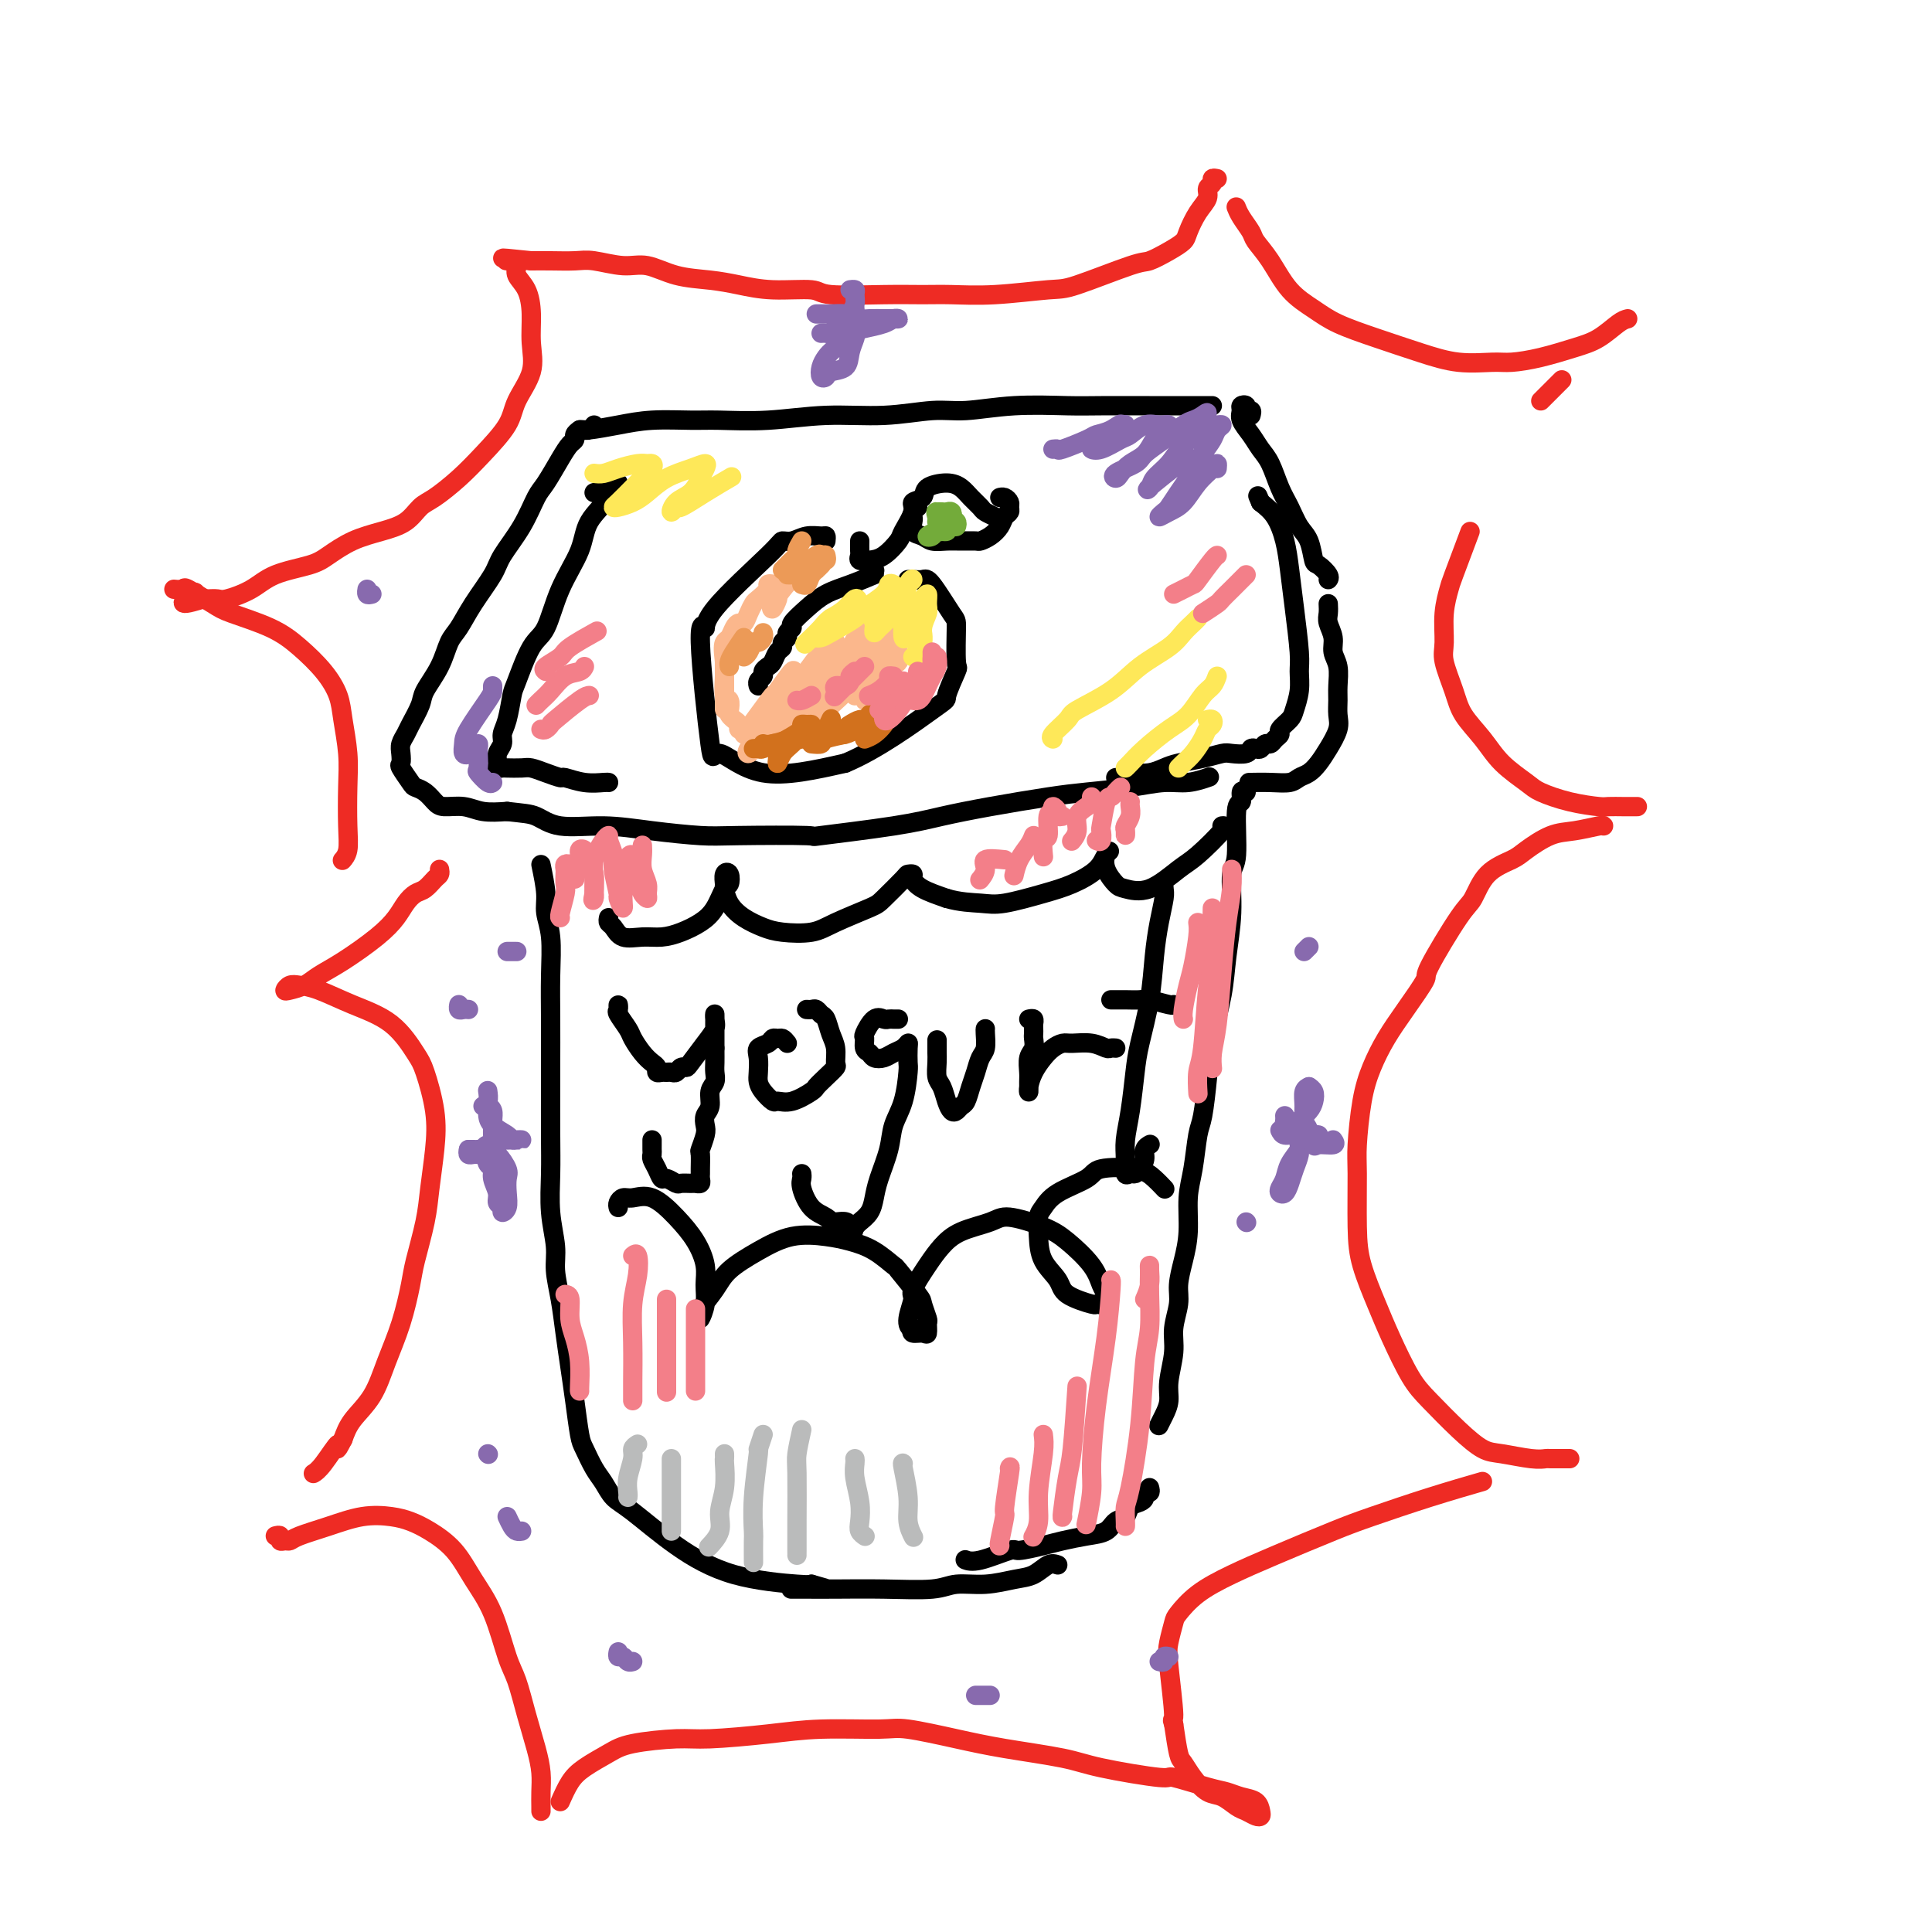 <svg viewBox='0 0 400 400' version='1.1' xmlns='http://www.w3.org/2000/svg' xmlns:xlink='http://www.w3.org/1999/xlink'><g fill='none' stroke='#000000' stroke-width='4' stroke-linecap='round' stroke-linejoin='round'><path d='M123,88c-0.346,0.421 -0.692,0.842 -1,1c-0.308,0.158 -0.578,0.053 -1,0c-0.422,-0.053 -0.994,-0.052 -1,0c-0.006,0.052 0.556,0.157 2,0c1.444,-0.157 3.770,-0.577 6,-1c2.230,-0.423 4.363,-0.849 7,-1c2.637,-0.151 5.779,-0.025 8,0c2.221,0.025 3.520,-0.050 6,0c2.480,0.050 6.140,0.225 10,0c3.860,-0.225 7.920,-0.849 12,-1c4.080,-0.151 8.180,0.170 12,0c3.820,-0.170 7.359,-0.830 10,-1c2.641,-0.170 4.383,0.151 7,0c2.617,-0.151 6.109,-0.772 10,-1c3.891,-0.228 8.182,-0.061 11,0c2.818,0.061 4.162,0.016 7,0c2.838,-0.016 7.169,-0.004 10,0c2.831,0.004 4.161,0.001 5,0c0.839,-0.001 1.188,-0.000 2,0c0.812,0.000 2.088,0.000 3,0c0.912,-0.000 1.461,-0.000 2,0c0.539,0.000 1.068,0.000 1,0c-0.068,-0.000 -0.734,-0.000 -1,0c-0.266,0.000 -0.133,0.000 0,0'/><path d='M120,89c-0.442,0.325 -0.885,0.650 -1,1c-0.115,0.350 0.097,0.724 0,1c-0.097,0.276 -0.503,0.456 -1,1c-0.497,0.544 -1.086,1.454 -2,3c-0.914,1.546 -2.154,3.727 -3,5c-0.846,1.273 -1.297,1.637 -2,3c-0.703,1.363 -1.658,3.723 -3,6c-1.342,2.277 -3.070,4.470 -4,6c-0.930,1.530 -1.063,2.396 -2,4c-0.937,1.604 -2.679,3.945 -4,6c-1.321,2.055 -2.223,3.822 -3,5c-0.777,1.178 -1.430,1.765 -2,3c-0.570,1.235 -1.055,3.118 -2,5c-0.945,1.882 -2.348,3.764 -3,5c-0.652,1.236 -0.553,1.825 -1,3c-0.447,1.175 -1.440,2.935 -2,4c-0.560,1.065 -0.688,1.435 -1,2c-0.312,0.565 -0.809,1.325 -1,2c-0.191,0.675 -0.077,1.266 0,2c0.077,0.734 0.118,1.610 0,2c-0.118,0.390 -0.393,0.293 0,1c0.393,0.707 1.455,2.218 2,3c0.545,0.782 0.575,0.836 1,1c0.425,0.164 1.246,0.440 2,1c0.754,0.560 1.442,1.404 2,2c0.558,0.596 0.984,0.943 2,1c1.016,0.057 2.620,-0.177 4,0c1.380,0.177 2.537,0.765 4,1c1.463,0.235 3.231,0.118 5,0'/><path d='M105,168c3.489,0.411 4.712,0.440 6,1c1.288,0.560 2.641,1.653 5,2c2.359,0.347 5.725,-0.051 9,0c3.275,0.051 6.458,0.551 10,1c3.542,0.449 7.442,0.846 10,1c2.558,0.154 3.772,0.063 8,0c4.228,-0.063 11.468,-0.100 14,0c2.532,0.100 0.356,0.335 3,0c2.644,-0.335 10.107,-1.242 15,-2c4.893,-0.758 7.216,-1.369 10,-2c2.784,-0.631 6.029,-1.283 10,-2c3.971,-0.717 8.669,-1.497 12,-2c3.331,-0.503 5.296,-0.727 8,-1c2.704,-0.273 6.147,-0.595 9,-1c2.853,-0.405 5.115,-0.892 7,-1c1.885,-0.108 3.392,0.163 5,0c1.608,-0.163 3.317,-0.761 4,-1c0.683,-0.239 0.342,-0.120 0,0'/><path d='M259,86c0.122,-0.452 0.243,-0.903 0,-1c-0.243,-0.097 -0.851,0.161 -1,0c-0.149,-0.161 0.162,-0.742 0,-1c-0.162,-0.258 -0.798,-0.193 -1,0c-0.202,0.193 0.029,0.514 0,1c-0.029,0.486 -0.317,1.137 0,2c0.317,0.863 1.240,1.938 2,3c0.760,1.062 1.358,2.112 2,3c0.642,0.888 1.327,1.615 2,3c0.673,1.385 1.332,3.429 2,5c0.668,1.571 1.343,2.668 2,4c0.657,1.332 1.294,2.899 2,4c0.706,1.101 1.482,1.735 2,3c0.518,1.265 0.780,3.162 1,4c0.220,0.838 0.399,0.616 1,1c0.601,0.384 1.623,1.373 2,2c0.377,0.627 0.108,0.894 0,1c-0.108,0.106 -0.054,0.053 0,0'/><path d='M275,125c0.033,0.690 0.065,1.380 0,2c-0.065,0.620 -0.228,1.170 0,2c0.228,0.830 0.846,1.940 1,3c0.154,1.060 -0.155,2.069 0,3c0.155,0.931 0.775,1.784 1,3c0.225,1.216 0.054,2.793 0,4c-0.054,1.207 0.008,2.042 0,3c-0.008,0.958 -0.085,2.039 0,3c0.085,0.961 0.332,1.801 0,3c-0.332,1.199 -1.242,2.756 -2,4c-0.758,1.244 -1.363,2.176 -2,3c-0.637,0.824 -1.306,1.541 -2,2c-0.694,0.459 -1.412,0.659 -2,1c-0.588,0.341 -1.044,0.823 -2,1c-0.956,0.177 -2.411,0.048 -4,0c-1.589,-0.048 -3.311,-0.014 -4,0c-0.689,0.014 -0.344,0.007 0,0'/><path d='M112,179c0.453,2.184 0.906,4.369 1,6c0.094,1.631 -0.171,2.709 0,4c0.171,1.291 0.778,2.794 1,5c0.222,2.206 0.059,5.116 0,8c-0.059,2.884 -0.016,5.741 0,9c0.016,3.259 0.003,6.918 0,9c-0.003,2.082 0.003,2.587 0,5c-0.003,2.413 -0.016,6.734 0,10c0.016,3.266 0.060,5.477 0,8c-0.060,2.523 -0.223,5.358 0,8c0.223,2.642 0.833,5.089 1,7c0.167,1.911 -0.110,3.285 0,5c0.110,1.715 0.607,3.773 1,6c0.393,2.227 0.682,4.625 1,7c0.318,2.375 0.666,4.726 1,7c0.334,2.274 0.656,4.471 1,7c0.344,2.529 0.710,5.391 1,7c0.290,1.609 0.503,1.964 1,3c0.497,1.036 1.279,2.754 2,4c0.721,1.246 1.381,2.021 2,3c0.619,0.979 1.195,2.161 2,3c0.805,0.839 1.837,1.335 4,3c2.163,1.665 5.456,4.498 9,7c3.544,2.502 7.339,4.674 12,6c4.661,1.326 10.189,1.808 13,2c2.811,0.192 2.906,0.096 3,0'/><path d='M168,328c4.667,1.333 2.333,0.667 0,0'/><path d='M258,164c-0.455,-0.234 -0.911,-0.468 -1,0c-0.089,0.468 0.187,1.636 0,2c-0.187,0.364 -0.838,-0.078 -1,2c-0.162,2.078 0.165,6.677 0,9c-0.165,2.323 -0.821,2.370 -1,4c-0.179,1.630 0.121,4.844 0,8c-0.121,3.156 -0.662,6.253 -1,9c-0.338,2.747 -0.472,5.144 -1,8c-0.528,2.856 -1.451,6.170 -2,9c-0.549,2.830 -0.726,5.174 -1,8c-0.274,2.826 -0.647,6.134 -1,8c-0.353,1.866 -0.686,2.290 -1,4c-0.314,1.710 -0.610,4.705 -1,7c-0.390,2.295 -0.874,3.890 -1,6c-0.126,2.110 0.106,4.734 0,7c-0.106,2.266 -0.549,4.172 -1,6c-0.451,1.828 -0.909,3.577 -1,5c-0.091,1.423 0.187,2.520 0,4c-0.187,1.480 -0.837,3.345 -1,5c-0.163,1.655 0.163,3.102 0,5c-0.163,1.898 -0.814,4.246 -1,6c-0.186,1.754 0.095,2.913 0,4c-0.095,1.087 -0.564,2.100 -1,3c-0.436,0.900 -0.839,1.686 -1,2c-0.161,0.314 -0.081,0.157 0,0'/><path d='M238,308c0.117,0.446 0.235,0.892 0,1c-0.235,0.108 -0.821,-0.122 -1,0c-0.179,0.122 0.051,0.595 0,1c-0.051,0.405 -0.382,0.742 -1,1c-0.618,0.258 -1.521,0.436 -2,1c-0.479,0.564 -0.533,1.513 -1,2c-0.467,0.487 -1.347,0.511 -2,1c-0.653,0.489 -1.079,1.442 -2,2c-0.921,0.558 -2.336,0.722 -4,1c-1.664,0.278 -3.576,0.670 -5,1c-1.424,0.330 -2.361,0.596 -4,1c-1.639,0.404 -3.981,0.945 -5,1c-1.019,0.055 -0.717,-0.377 -2,0c-1.283,0.377 -4.153,1.563 -6,2c-1.847,0.437 -2.671,0.125 -3,0c-0.329,-0.125 -0.165,-0.062 0,0'/><path d='M219,324c-0.590,-0.205 -1.179,-0.410 -2,0c-0.821,0.410 -1.873,1.434 -3,2c-1.127,0.566 -2.327,0.673 -4,1c-1.673,0.327 -3.818,0.872 -6,1c-2.182,0.128 -4.401,-0.162 -6,0c-1.599,0.162 -2.580,0.775 -5,1c-2.420,0.225 -6.281,0.060 -10,0c-3.719,-0.060 -7.296,-0.016 -10,0c-2.704,0.016 -4.536,0.004 -6,0c-1.464,-0.004 -2.561,-0.001 -3,0c-0.439,0.001 -0.219,0.001 0,0'/><path d='M171,112c0.042,-0.431 0.085,-0.862 0,-1c-0.085,-0.138 -0.296,0.017 -1,0c-0.704,-0.017 -1.899,-0.206 -3,0c-1.101,0.206 -2.108,0.808 -3,1c-0.892,0.192 -1.670,-0.025 -2,0c-0.330,0.025 -0.211,0.291 -3,3c-2.789,2.709 -8.486,7.859 -11,11c-2.514,3.141 -1.844,4.273 -2,4c-0.156,-0.273 -1.139,-1.952 -1,3c0.139,4.952 1.398,16.533 2,21c0.602,4.467 0.547,1.818 2,2c1.453,0.182 4.415,3.195 9,4c4.585,0.805 10.792,-0.597 17,-2'/><path d='M175,158c6.557,-2.699 14.451,-8.447 18,-11c3.549,-2.553 2.755,-1.912 3,-3c0.245,-1.088 1.530,-3.907 2,-5c0.470,-1.093 0.124,-0.461 0,-2c-0.124,-1.539 -0.026,-5.250 0,-7c0.026,-1.750 -0.021,-1.541 -1,-3c-0.979,-1.459 -2.889,-4.587 -4,-6c-1.111,-1.413 -1.421,-1.111 -2,-1c-0.579,0.111 -1.425,0.030 -2,0c-0.575,-0.030 -0.879,-0.009 -1,0c-0.121,0.009 -0.061,0.004 0,0'/><path d='M181,118c0.000,0.000 0.100,0.100 0.1,0.1'/><path d='M181,119c-1.643,0.687 -3.287,1.374 -5,2c-1.713,0.626 -3.496,1.190 -5,2c-1.504,0.810 -2.727,1.866 -4,3c-1.273,1.134 -2.594,2.345 -3,3c-0.406,0.655 0.102,0.753 0,1c-0.102,0.247 -0.815,0.643 -1,1c-0.185,0.357 0.158,0.677 0,1c-0.158,0.323 -0.815,0.650 -1,1c-0.185,0.350 0.104,0.724 0,1c-0.104,0.276 -0.601,0.455 -1,1c-0.399,0.545 -0.699,1.455 -1,2c-0.301,0.545 -0.602,0.724 -1,1c-0.398,0.276 -0.891,0.649 -1,1c-0.109,0.351 0.167,0.682 0,1c-0.167,0.318 -0.776,0.624 -1,1c-0.224,0.376 -0.064,0.822 0,1c0.064,0.178 0.032,0.089 0,0'/><path d='M178,112c-0.011,0.762 -0.023,1.524 0,2c0.023,0.476 0.080,0.667 0,1c-0.080,0.333 -0.297,0.807 0,1c0.297,0.193 1.107,0.105 2,0c0.893,-0.105 1.869,-0.228 3,-1c1.131,-0.772 2.415,-2.195 3,-3c0.585,-0.805 0.469,-0.993 1,-2c0.531,-1.007 1.710,-2.835 2,-4c0.290,-1.165 -0.309,-1.669 0,-2c0.309,-0.331 1.524,-0.489 2,-1c0.476,-0.511 0.211,-1.374 1,-2c0.789,-0.626 2.630,-1.016 4,-1c1.370,0.016 2.269,0.439 3,1c0.731,0.561 1.292,1.261 2,2c0.708,0.739 1.561,1.518 2,2c0.439,0.482 0.464,0.668 1,1c0.536,0.332 1.582,0.809 2,1c0.418,0.191 0.209,0.095 0,0'/><path d='M190,105c-0.419,0.325 -0.838,0.650 -1,1c-0.162,0.350 -0.066,0.724 0,1c0.066,0.276 0.104,0.452 0,1c-0.104,0.548 -0.349,1.467 0,2c0.349,0.533 1.291,0.678 2,1c0.709,0.322 1.183,0.819 2,1c0.817,0.181 1.976,0.046 3,0c1.024,-0.046 1.913,-0.004 3,0c1.087,0.004 2.371,-0.030 3,0c0.629,0.030 0.603,0.124 1,0c0.397,-0.124 1.216,-0.467 2,-1c0.784,-0.533 1.531,-1.256 2,-2c0.469,-0.744 0.659,-1.510 1,-2c0.341,-0.490 0.834,-0.706 1,-1c0.166,-0.294 0.006,-0.667 0,-1c-0.006,-0.333 0.143,-0.625 0,-1c-0.143,-0.375 -0.577,-0.832 -1,-1c-0.423,-0.168 -0.835,-0.048 -1,0c-0.165,0.048 -0.082,0.024 0,0'/><path d='M123,102c1.193,-0.305 2.386,-0.610 3,-1c0.614,-0.390 0.648,-0.864 1,-1c0.352,-0.136 1.022,0.067 1,0c-0.022,-0.067 -0.737,-0.406 -1,0c-0.263,0.406 -0.076,1.555 -1,3c-0.924,1.445 -2.960,3.187 -4,5c-1.040,1.813 -1.084,3.698 -2,6c-0.916,2.302 -2.704,5.023 -4,8c-1.296,2.977 -2.101,6.211 -3,8c-0.899,1.789 -1.891,2.131 -3,4c-1.109,1.869 -2.335,5.263 -3,7c-0.665,1.737 -0.771,1.816 -1,3c-0.229,1.184 -0.583,3.473 -1,5c-0.417,1.527 -0.897,2.294 -1,3c-0.103,0.706 0.172,1.352 0,2c-0.172,0.648 -0.791,1.298 -1,2c-0.209,0.702 -0.008,1.456 0,2c0.008,0.544 -0.178,0.877 0,1c0.178,0.123 0.722,0.036 1,0c0.278,-0.036 0.292,-0.020 1,0c0.708,0.020 2.110,0.043 3,0c0.890,-0.043 1.269,-0.151 2,0c0.731,0.151 1.814,0.562 3,1c1.186,0.438 2.475,0.902 3,1c0.525,0.098 0.284,-0.170 1,0c0.716,0.170 2.388,0.777 4,1c1.612,0.223 3.165,0.060 4,0c0.835,-0.060 0.953,-0.017 1,0c0.047,0.017 0.024,0.009 0,0'/><path d='M231,161c0.337,-0.030 0.673,-0.060 1,0c0.327,0.060 0.643,0.209 1,0c0.357,-0.209 0.754,-0.777 1,-1c0.246,-0.223 0.340,-0.101 1,0c0.660,0.101 1.886,0.181 3,0c1.114,-0.181 2.117,-0.623 3,-1c0.883,-0.377 1.644,-0.688 3,-1c1.356,-0.312 3.305,-0.623 5,-1c1.695,-0.377 3.137,-0.819 4,-1c0.863,-0.181 1.148,-0.100 2,0c0.852,0.100 2.270,0.219 3,0c0.730,-0.219 0.773,-0.776 1,-1c0.227,-0.224 0.638,-0.116 1,0c0.362,0.116 0.676,0.238 1,0c0.324,-0.238 0.659,-0.836 1,-1c0.341,-0.164 0.687,0.107 1,0c0.313,-0.107 0.594,-0.594 1,-1c0.406,-0.406 0.936,-0.733 1,-1c0.064,-0.267 -0.337,-0.473 0,-1c0.337,-0.527 1.412,-1.375 2,-2c0.588,-0.625 0.691,-1.028 1,-2c0.309,-0.972 0.826,-2.513 1,-4c0.174,-1.487 0.006,-2.921 0,-4c-0.006,-1.079 0.151,-1.804 0,-4c-0.151,-2.196 -0.610,-5.862 -1,-9c-0.390,-3.138 -0.713,-5.748 -1,-8c-0.287,-2.252 -0.539,-4.145 -1,-6c-0.461,-1.855 -1.132,-3.673 -2,-5c-0.868,-1.327 -1.934,-2.164 -3,-3'/><path d='M261,104c-1.000,-2.333 -0.500,-1.167 0,0'/><path d='M128,210c0.004,-0.281 0.008,-0.563 0,-1c-0.008,-0.437 -0.028,-1.030 0,-1c0.028,0.030 0.104,0.683 0,1c-0.104,0.317 -0.389,0.298 0,1c0.389,0.702 1.453,2.124 2,3c0.547,0.876 0.576,1.205 1,2c0.424,0.795 1.241,2.055 2,3c0.759,0.945 1.460,1.574 2,2c0.540,0.426 0.918,0.650 1,1c0.082,0.350 -0.133,0.827 0,1c0.133,0.173 0.613,0.043 1,0c0.387,-0.043 0.682,0.003 1,0c0.318,-0.003 0.661,-0.054 1,0c0.339,0.054 0.675,0.212 1,0c0.325,-0.212 0.641,-0.795 1,-1c0.359,-0.205 0.762,-0.033 1,0c0.238,0.033 0.313,-0.074 1,-1c0.687,-0.926 1.988,-2.672 3,-4c1.012,-1.328 1.735,-2.238 2,-3c0.265,-0.762 0.071,-1.375 0,-2c-0.071,-0.625 -0.019,-1.261 0,-1c0.019,0.261 0.005,1.421 0,2c-0.005,0.579 -0.001,0.579 0,1c0.001,0.421 0.000,1.263 0,2c-0.000,0.737 -0.000,1.368 0,2'/><path d='M148,217c0.005,1.668 0.016,2.337 0,3c-0.016,0.663 -0.061,1.318 0,2c0.061,0.682 0.226,1.390 0,2c-0.226,0.610 -0.844,1.121 -1,2c-0.156,0.879 0.151,2.128 0,3c-0.151,0.872 -0.758,1.369 -1,2c-0.242,0.631 -0.117,1.395 0,2c0.117,0.605 0.228,1.051 0,2c-0.228,0.949 -0.793,2.401 -1,3c-0.207,0.599 -0.055,0.346 0,1c0.055,0.654 0.011,2.214 0,3c-0.011,0.786 0.009,0.799 0,1c-0.009,0.201 -0.048,0.589 0,1c0.048,0.411 0.183,0.843 0,1c-0.183,0.157 -0.683,0.038 -1,0c-0.317,-0.038 -0.452,0.005 -1,0c-0.548,-0.005 -1.509,-0.060 -2,0c-0.491,0.060 -0.514,0.234 -1,0c-0.486,-0.234 -1.437,-0.875 -2,-1c-0.563,-0.125 -0.739,0.265 -1,0c-0.261,-0.265 -0.606,-1.184 -1,-2c-0.394,-0.816 -0.838,-1.529 -1,-2c-0.162,-0.471 -0.043,-0.701 0,-1c0.043,-0.299 0.012,-0.668 0,-1c-0.012,-0.332 -0.003,-0.628 0,-1c0.003,-0.372 0.001,-0.821 0,-1c-0.001,-0.179 -0.000,-0.090 0,0'/><path d='M163,216c-0.336,-0.429 -0.672,-0.859 -1,-1c-0.328,-0.141 -0.648,0.006 -1,0c-0.352,-0.006 -0.735,-0.164 -1,0c-0.265,0.164 -0.411,0.649 -1,1c-0.589,0.351 -1.620,0.569 -2,1c-0.380,0.431 -0.109,1.076 0,2c0.109,0.924 0.055,2.128 0,3c-0.055,0.872 -0.113,1.412 0,2c0.113,0.588 0.395,1.222 1,2c0.605,0.778 1.534,1.698 2,2c0.466,0.302 0.470,-0.016 1,0c0.530,0.016 1.586,0.365 3,0c1.414,-0.365 3.188,-1.444 4,-2c0.812,-0.556 0.663,-0.589 1,-1c0.337,-0.411 1.159,-1.201 2,-2c0.841,-0.799 1.701,-1.608 2,-2c0.299,-0.392 0.039,-0.367 0,-1c-0.039,-0.633 0.144,-1.925 0,-3c-0.144,-1.075 -0.616,-1.934 -1,-3c-0.384,-1.066 -0.681,-2.338 -1,-3c-0.319,-0.662 -0.660,-0.713 -1,-1c-0.340,-0.287 -0.679,-0.809 -1,-1c-0.321,-0.191 -0.625,-0.051 -1,0c-0.375,0.051 -0.821,0.015 -1,0c-0.179,-0.015 -0.089,-0.007 0,0'/><path d='M186,211c-0.328,0.006 -0.656,0.012 -1,0c-0.344,-0.012 -0.705,-0.044 -1,0c-0.295,0.044 -0.525,0.162 -1,0c-0.475,-0.162 -1.196,-0.605 -2,0c-0.804,0.605 -1.691,2.257 -2,3c-0.309,0.743 -0.038,0.578 0,1c0.038,0.422 -0.156,1.430 0,2c0.156,0.570 0.661,0.700 1,1c0.339,0.300 0.511,0.770 1,1c0.489,0.230 1.294,0.220 2,0c0.706,-0.220 1.313,-0.651 2,-1c0.687,-0.349 1.452,-0.617 2,-1c0.548,-0.383 0.877,-0.883 1,-1c0.123,-0.117 0.040,0.148 0,1c-0.040,0.852 -0.037,2.291 0,3c0.037,0.709 0.108,0.689 0,2c-0.108,1.311 -0.396,3.954 -1,6c-0.604,2.046 -1.523,3.496 -2,5c-0.477,1.504 -0.513,3.061 -1,5c-0.487,1.939 -1.426,4.260 -2,6c-0.574,1.740 -0.783,2.899 -1,4c-0.217,1.101 -0.443,2.142 -1,3c-0.557,0.858 -1.445,1.531 -2,2c-0.555,0.469 -0.778,0.735 -1,1'/><path d='M177,254c-1.768,5.309 -0.688,1.581 -1,0c-0.312,-1.581 -2.017,-1.015 -3,-1c-0.983,0.015 -1.244,-0.522 -2,-1c-0.756,-0.478 -2.006,-0.899 -3,-2c-0.994,-1.101 -1.730,-2.883 -2,-4c-0.270,-1.117 -0.073,-1.570 0,-2c0.073,-0.430 0.021,-0.837 0,-1c-0.021,-0.163 -0.010,-0.081 0,0'/><path d='M194,216c0.000,-0.511 0.000,-1.022 0,-1c-0.000,0.022 -0.001,0.576 0,1c0.001,0.424 0.003,0.717 0,1c-0.003,0.283 -0.012,0.554 0,1c0.012,0.446 0.045,1.065 0,2c-0.045,0.935 -0.167,2.185 0,3c0.167,0.815 0.622,1.196 1,2c0.378,0.804 0.679,2.032 1,3c0.321,0.968 0.663,1.676 1,2c0.337,0.324 0.668,0.264 1,0c0.332,-0.264 0.666,-0.732 1,-1c0.334,-0.268 0.668,-0.336 1,-1c0.332,-0.664 0.663,-1.926 1,-3c0.337,-1.074 0.679,-1.962 1,-3c0.321,-1.038 0.622,-2.226 1,-3c0.378,-0.774 0.833,-1.135 1,-2c0.167,-0.865 0.045,-2.233 0,-3c-0.045,-0.767 -0.013,-0.933 0,-1c0.013,-0.067 0.006,-0.033 0,0'/><path d='M213,211c0.422,-0.090 0.845,-0.180 1,0c0.155,0.180 0.043,0.629 0,1c-0.043,0.371 -0.015,0.665 0,1c0.015,0.335 0.018,0.713 0,1c-0.018,0.287 -0.057,0.485 0,1c0.057,0.515 0.212,1.347 0,2c-0.212,0.653 -0.789,1.126 -1,2c-0.211,0.874 -0.054,2.148 0,3c0.054,0.852 0.006,1.280 0,2c-0.006,0.720 0.028,1.731 0,2c-0.028,0.269 -0.120,-0.205 0,-1c0.120,-0.795 0.453,-1.911 1,-3c0.547,-1.089 1.308,-2.149 2,-3c0.692,-0.851 1.317,-1.492 2,-2c0.683,-0.508 1.426,-0.882 2,-1c0.574,-0.118 0.981,0.021 2,0c1.019,-0.021 2.652,-0.202 4,0c1.348,0.202 2.413,0.786 3,1c0.587,0.214 0.697,0.058 1,0c0.303,-0.058 0.801,-0.016 1,0c0.199,0.016 0.100,0.008 0,0'/><path d='M241,184c0.006,-0.505 0.013,-1.009 0,-1c-0.013,0.009 -0.044,0.532 0,1c0.044,0.468 0.163,0.879 0,2c-0.163,1.121 -0.607,2.950 -1,5c-0.393,2.050 -0.735,4.322 -1,7c-0.265,2.678 -0.453,5.763 -1,9c-0.547,3.237 -1.453,6.627 -2,9c-0.547,2.373 -0.736,3.729 -1,6c-0.264,2.271 -0.604,5.456 -1,8c-0.396,2.544 -0.849,4.448 -1,6c-0.151,1.552 0.001,2.753 0,4c-0.001,1.247 -0.154,2.538 0,3c0.154,0.462 0.615,0.093 1,0c0.385,-0.093 0.695,0.091 1,0c0.305,-0.091 0.604,-0.455 1,-1c0.396,-0.545 0.890,-1.270 1,-2c0.110,-0.730 -0.163,-1.466 0,-2c0.163,-0.534 0.761,-0.867 1,-1c0.239,-0.133 0.120,-0.067 0,0'/><path d='M230,207c0.279,0.002 0.558,0.004 1,0c0.442,-0.004 1.047,-0.015 2,0c0.953,0.015 2.255,0.057 3,0c0.745,-0.057 0.932,-0.211 2,0c1.068,0.211 3.018,0.788 4,1c0.982,0.212 0.995,0.061 1,0c0.005,-0.061 0.003,-0.030 0,0'/><path d='M126,190c-0.078,0.370 -0.156,0.741 0,1c0.156,0.259 0.547,0.407 1,1c0.453,0.593 0.967,1.632 2,2c1.033,0.368 2.584,0.067 4,0c1.416,-0.067 2.698,0.101 4,0c1.302,-0.101 2.626,-0.470 4,-1c1.374,-0.530 2.800,-1.221 4,-2c1.200,-0.779 2.174,-1.647 3,-3c0.826,-1.353 1.503,-3.193 2,-4c0.497,-0.807 0.812,-0.583 1,-1c0.188,-0.417 0.248,-1.476 0,-2c-0.248,-0.524 -0.805,-0.513 -1,0c-0.195,0.513 -0.030,1.527 0,2c0.030,0.473 -0.077,0.403 0,1c0.077,0.597 0.337,1.860 1,3c0.663,1.140 1.727,2.157 3,3c1.273,0.843 2.754,1.512 4,2c1.246,0.488 2.257,0.796 4,1c1.743,0.204 4.219,0.303 6,0c1.781,-0.303 2.869,-1.009 5,-2c2.131,-0.991 5.307,-2.266 7,-3c1.693,-0.734 1.903,-0.927 3,-2c1.097,-1.073 3.082,-3.028 4,-4c0.918,-0.972 0.768,-0.962 1,-1c0.232,-0.038 0.846,-0.124 1,0c0.154,0.124 -0.151,0.456 0,1c0.151,0.544 0.757,1.298 2,2c1.243,0.702 3.121,1.351 5,2'/><path d='M196,186c2.784,0.819 5.243,0.866 7,1c1.757,0.134 2.813,0.355 5,0c2.187,-0.355 5.505,-1.287 8,-2c2.495,-0.713 4.168,-1.209 6,-2c1.832,-0.791 3.824,-1.878 5,-3c1.176,-1.122 1.537,-2.280 2,-3c0.463,-0.720 1.028,-1.003 1,-1c-0.028,0.003 -0.649,0.292 -1,1c-0.351,0.708 -0.432,1.837 0,3c0.432,1.163 1.376,2.361 2,3c0.624,0.639 0.928,0.717 2,1c1.072,0.283 2.910,0.769 5,0c2.090,-0.769 4.430,-2.795 6,-4c1.570,-1.205 2.369,-1.591 4,-3c1.631,-1.409 4.093,-3.841 5,-5c0.907,-1.159 0.259,-1.045 0,-1c-0.259,0.045 -0.130,0.023 0,0'/><path d='M128,250c-0.076,-0.303 -0.152,-0.606 0,-1c0.152,-0.394 0.533,-0.879 1,-1c0.467,-0.121 1.019,0.123 2,0c0.981,-0.123 2.392,-0.613 4,0c1.608,0.613 3.413,2.330 5,4c1.587,1.670 2.957,3.293 4,5c1.043,1.707 1.758,3.497 2,5c0.242,1.503 0.010,2.717 0,4c-0.010,1.283 0.203,2.633 0,4c-0.203,1.367 -0.822,2.751 -1,3c-0.178,0.249 0.085,-0.635 0,-1c-0.085,-0.365 -0.518,-0.210 0,-1c0.518,-0.790 1.986,-2.524 3,-4c1.014,-1.476 1.575,-2.694 3,-4c1.425,-1.306 3.713,-2.699 6,-4c2.287,-1.301 4.571,-2.509 7,-3c2.429,-0.491 5.001,-0.266 7,0c1.999,0.266 3.426,0.572 5,1c1.574,0.428 3.296,0.977 5,2c1.704,1.023 3.388,2.520 4,3c0.612,0.480 0.150,-0.055 1,1c0.850,1.055 3.013,3.702 4,5c0.987,1.298 0.799,1.248 1,2c0.201,0.752 0.793,2.307 1,3c0.207,0.693 0.031,0.523 0,1c-0.031,0.477 0.085,1.602 0,2c-0.085,0.398 -0.369,0.069 -1,0c-0.631,-0.069 -1.609,0.123 -2,0c-0.391,-0.123 -0.196,-0.562 0,-1'/><path d='M189,275c-0.762,0.085 -1.166,-0.704 -1,-2c0.166,-1.296 0.902,-3.099 1,-4c0.098,-0.901 -0.441,-0.899 0,-2c0.441,-1.101 1.861,-3.305 3,-5c1.139,-1.695 1.998,-2.879 3,-4c1.002,-1.121 2.146,-2.178 4,-3c1.854,-0.822 4.419,-1.410 6,-2c1.581,-0.590 2.178,-1.182 4,-1c1.822,0.182 4.870,1.136 7,2c2.130,0.864 3.343,1.637 5,3c1.657,1.363 3.757,3.318 5,5c1.243,1.682 1.630,3.093 2,4c0.370,0.907 0.723,1.309 1,2c0.277,0.691 0.480,1.669 0,2c-0.480,0.331 -1.641,0.015 -2,0c-0.359,-0.015 0.086,0.272 -1,0c-1.086,-0.272 -3.703,-1.102 -5,-2c-1.297,-0.898 -1.273,-1.864 -2,-3c-0.727,-1.136 -2.203,-2.443 -3,-4c-0.797,-1.557 -0.914,-3.365 -1,-5c-0.086,-1.635 -0.141,-3.097 0,-4c0.141,-0.903 0.477,-1.249 1,-2c0.523,-0.751 1.231,-1.909 3,-3c1.769,-1.091 4.597,-2.117 6,-3c1.403,-0.883 1.382,-1.623 3,-2c1.618,-0.377 4.877,-0.390 7,0c2.123,0.390 3.110,1.182 4,2c0.890,0.818 1.683,1.662 2,2c0.317,0.338 0.159,0.169 0,0'/></g>
<g fill='none' stroke='#BABBBB' stroke-width='4' stroke-linecap='round' stroke-linejoin='round'><path d='M166,296c-0.423,1.917 -0.845,3.834 -1,5c-0.155,1.166 -0.041,1.580 0,4c0.041,2.420 0.011,6.844 0,10c-0.011,3.156 -0.003,5.042 0,6c0.003,0.958 0.001,0.988 0,1c-0.001,0.012 -0.000,0.006 0,0'/><path d='M158,297c-0.453,1.373 -0.906,2.746 -1,3c-0.094,0.254 0.171,-0.611 0,1c-0.171,1.611 -0.778,5.697 -1,9c-0.222,3.303 -0.060,5.824 0,7c0.060,1.176 0.016,1.009 0,2c-0.016,0.991 -0.005,3.140 0,4c0.005,0.860 0.002,0.430 0,0'/><path d='M150,301c0.009,0.427 0.019,0.855 0,1c-0.019,0.145 -0.065,0.008 0,1c0.065,0.992 0.241,3.114 0,5c-0.241,1.886 -0.900,3.536 -1,5c-0.100,1.464 0.358,2.740 0,4c-0.358,1.260 -1.531,2.503 -2,3c-0.469,0.497 -0.235,0.249 0,0'/><path d='M139,302c0.000,0.168 0.000,0.336 0,1c0.000,0.664 0.000,1.824 0,3c0.000,1.176 0.000,2.367 0,4c0.000,1.633 0.000,3.709 0,5c0.000,1.291 0.000,1.797 0,2c0.000,0.203 0.000,0.101 0,0'/><path d='M132,299c-0.453,0.295 -0.906,0.591 -1,1c-0.094,0.409 0.171,0.933 0,2c-0.171,1.067 -0.778,2.678 -1,4c-0.222,1.322 -0.060,2.356 0,3c0.060,0.644 0.017,0.898 0,1c-0.017,0.102 -0.009,0.051 0,0'/><path d='M177,302c0.030,0.206 0.060,0.412 0,1c-0.060,0.588 -0.208,1.559 0,3c0.208,1.441 0.774,3.353 1,5c0.226,1.647 0.112,3.029 0,4c-0.112,0.971 -0.222,1.531 0,2c0.222,0.469 0.778,0.848 1,1c0.222,0.152 0.111,0.076 0,0'/><path d='M187,303c-0.121,-0.129 -0.242,-0.258 0,1c0.242,1.258 0.848,3.904 1,6c0.152,2.096 -0.152,3.641 0,5c0.152,1.359 0.758,2.531 1,3c0.242,0.469 0.121,0.234 0,0'/></g>
<g fill='none' stroke='#FBB78C' stroke-width='4' stroke-linecap='round' stroke-linejoin='round'><path d='M179,143c0.010,0.297 0.019,0.595 0,1c-0.019,0.405 -0.068,0.918 0,1c0.068,0.082 0.253,-0.268 1,-1c0.747,-0.732 2.057,-1.845 3,-3c0.943,-1.155 1.520,-2.351 2,-3c0.480,-0.649 0.864,-0.751 1,-1c0.136,-0.249 0.024,-0.644 0,-1c-0.024,-0.356 0.039,-0.673 0,-1c-0.039,-0.327 -0.181,-0.663 -1,0c-0.819,0.663 -2.315,2.325 -3,3c-0.685,0.675 -0.560,0.363 -1,1c-0.440,0.637 -1.446,2.225 -2,3c-0.554,0.775 -0.655,0.739 -1,1c-0.345,0.261 -0.933,0.819 -1,1c-0.067,0.181 0.388,-0.014 1,-1c0.612,-0.986 1.380,-2.763 2,-4c0.620,-1.237 1.091,-1.936 2,-3c0.909,-1.064 2.256,-2.495 3,-4c0.744,-1.505 0.884,-3.083 1,-4c0.116,-0.917 0.208,-1.171 0,-1c-0.208,0.171 -0.714,0.768 -1,1c-0.286,0.232 -0.350,0.101 -1,1c-0.650,0.899 -1.886,2.829 -3,5c-1.114,2.171 -2.108,4.585 -4,7c-1.892,2.415 -4.684,4.833 -6,6c-1.316,1.167 -1.158,1.084 -1,1'/><path d='M170,148c-3.133,4.047 -2.964,4.163 -3,4c-0.036,-0.163 -0.276,-0.606 0,-1c0.276,-0.394 1.067,-0.739 2,-2c0.933,-1.261 2.006,-3.437 3,-5c0.994,-1.563 1.907,-2.515 3,-4c1.093,-1.485 2.364,-3.505 3,-5c0.636,-1.495 0.635,-2.465 1,-3c0.365,-0.535 1.095,-0.635 1,-1c-0.095,-0.365 -1.015,-0.994 -2,0c-0.985,0.994 -2.034,3.611 -3,5c-0.966,1.389 -1.847,1.551 -3,3c-1.153,1.449 -2.577,4.186 -4,6c-1.423,1.814 -2.845,2.705 -4,4c-1.155,1.295 -2.044,2.993 -2,3c0.044,0.007 1.021,-1.676 2,-3c0.979,-1.324 1.959,-2.289 3,-4c1.041,-1.711 2.145,-4.167 3,-6c0.855,-1.833 1.463,-3.042 2,-4c0.537,-0.958 1.002,-1.664 1,-2c-0.002,-0.336 -0.472,-0.302 -1,0c-0.528,0.302 -1.115,0.872 -2,2c-0.885,1.128 -2.068,2.814 -3,4c-0.932,1.186 -1.611,1.872 -3,4c-1.389,2.128 -3.487,5.697 -5,8c-1.513,2.303 -2.441,3.341 -3,4c-0.559,0.659 -0.748,0.940 -1,1c-0.252,0.060 -0.568,-0.099 0,-1c0.568,-0.901 2.019,-2.543 3,-4c0.981,-1.457 1.490,-2.728 2,-4'/><path d='M160,147c1.250,-2.569 2.376,-4.993 3,-6c0.624,-1.007 0.746,-0.597 1,-1c0.254,-0.403 0.638,-1.618 0,-1c-0.638,0.618 -2.299,3.069 -3,4c-0.701,0.931 -0.440,0.342 -1,1c-0.560,0.658 -1.939,2.565 -3,4c-1.061,1.435 -1.805,2.399 -2,3c-0.195,0.601 0.159,0.837 0,1c-0.159,0.163 -0.830,0.251 -1,0c-0.170,-0.251 0.161,-0.841 0,-1c-0.161,-0.159 -0.814,0.113 -1,0c-0.186,-0.113 0.095,-0.612 0,-1c-0.095,-0.388 -0.565,-0.665 -1,-1c-0.435,-0.335 -0.835,-0.728 -1,-1c-0.165,-0.272 -0.097,-0.421 0,-1c0.097,-0.579 0.222,-1.586 0,-2c-0.222,-0.414 -0.792,-0.235 -1,-1c-0.208,-0.765 -0.056,-2.473 0,-4c0.056,-1.527 0.015,-2.873 0,-3c-0.015,-0.127 -0.004,0.965 0,2c0.004,1.035 0.001,2.012 0,3c-0.001,0.988 -0.000,1.987 0,3c0.000,1.013 0.000,2.039 0,2c-0.000,-0.039 -0.000,-1.145 0,-2c0.000,-0.855 0.000,-1.461 0,-2c-0.000,-0.539 -0.000,-1.011 0,-2c0.000,-0.989 0.000,-2.494 0,-4'/><path d='M150,137c-0.357,-2.729 -0.250,-3.553 0,-4c0.250,-0.447 0.644,-0.518 1,-1c0.356,-0.482 0.673,-1.376 1,-2c0.327,-0.624 0.664,-0.978 1,-1c0.336,-0.022 0.672,0.289 1,0c0.328,-0.289 0.647,-1.177 1,-2c0.353,-0.823 0.738,-1.580 1,-2c0.262,-0.420 0.400,-0.502 1,-1c0.600,-0.498 1.663,-1.412 2,-2c0.337,-0.588 -0.052,-0.849 0,-1c0.052,-0.151 0.547,-0.190 1,0c0.453,0.190 0.866,0.610 1,1c0.134,0.390 -0.011,0.750 0,1c0.011,0.250 0.177,0.389 0,1c-0.177,0.611 -0.699,1.696 -1,2c-0.301,0.304 -0.382,-0.171 0,-1c0.382,-0.829 1.227,-2.012 2,-3c0.773,-0.988 1.475,-1.780 2,-2c0.525,-0.220 0.872,0.133 1,0c0.128,-0.133 0.037,-0.752 0,-1c-0.037,-0.248 -0.018,-0.124 0,0'/></g>
<g fill='none' stroke='#EE2B24' stroke-width='4' stroke-linecap='round' stroke-linejoin='round'><path d='M91,180c0.065,0.365 0.130,0.730 0,1c-0.130,0.270 -0.457,0.445 -1,1c-0.543,0.555 -1.304,1.490 -2,2c-0.696,0.510 -1.329,0.594 -2,1c-0.671,0.406 -1.380,1.134 -2,2c-0.620,0.866 -1.152,1.871 -2,3c-0.848,1.129 -2.013,2.383 -4,4c-1.987,1.617 -4.796,3.597 -7,5c-2.204,1.403 -3.804,2.229 -5,3c-1.196,0.771 -1.990,1.488 -3,2c-1.010,0.512 -2.236,0.818 -3,1c-0.764,0.182 -1.064,0.240 -1,0c0.064,-0.240 0.494,-0.776 1,-1c0.506,-0.224 1.088,-0.134 2,0c0.912,0.134 2.155,0.314 4,1c1.845,0.686 4.291,1.878 7,3c2.709,1.122 5.679,2.173 8,4c2.321,1.827 3.992,4.430 5,6c1.008,1.570 1.354,2.107 2,4c0.646,1.893 1.592,5.143 2,8c0.408,2.857 0.279,5.320 0,8c-0.279,2.680 -0.707,5.575 -1,8c-0.293,2.425 -0.452,4.379 -1,7c-0.548,2.621 -1.485,5.908 -2,8c-0.515,2.092 -0.606,2.989 -1,5c-0.394,2.011 -1.089,5.136 -2,8c-0.911,2.864 -2.038,5.469 -3,8c-0.962,2.531 -1.759,4.989 -3,7c-1.241,2.011 -2.926,3.575 -4,5c-1.074,1.425 -1.537,2.713 -2,4'/><path d='M71,298c-1.933,3.729 -0.766,1.051 -1,1c-0.234,-0.051 -1.871,2.525 -3,4c-1.129,1.475 -1.751,1.850 -2,2c-0.249,0.150 -0.124,0.075 0,0'/><path d='M57,318c0.447,-0.115 0.893,-0.229 1,0c0.107,0.229 -0.126,0.802 0,1c0.126,0.198 0.612,0.021 1,0c0.388,-0.021 0.680,0.113 1,0c0.320,-0.113 0.669,-0.473 2,-1c1.331,-0.527 3.646,-1.222 6,-2c2.354,-0.778 4.748,-1.638 7,-2c2.252,-0.362 4.363,-0.227 6,0c1.637,0.227 2.801,0.545 4,1c1.199,0.455 2.432,1.049 4,2c1.568,0.951 3.470,2.261 5,4c1.530,1.739 2.689,3.908 4,6c1.311,2.092 2.775,4.106 4,7c1.225,2.894 2.213,6.668 3,9c0.787,2.332 1.374,3.222 2,5c0.626,1.778 1.292,4.445 2,7c0.708,2.555 1.458,5.000 2,7c0.542,2.000 0.877,3.555 1,5c0.123,1.445 0.033,2.779 0,4c-0.033,1.221 -0.009,2.329 0,3c0.009,0.671 0.003,0.906 0,1c-0.003,0.094 -0.001,0.047 0,0'/><path d='M116,373c0.634,-1.428 1.267,-2.856 2,-4c0.733,-1.144 1.564,-2.005 3,-3c1.436,-0.995 3.476,-2.126 5,-3c1.524,-0.874 2.533,-1.492 5,-2c2.467,-0.508 6.394,-0.906 9,-1c2.606,-0.094 3.892,0.117 7,0c3.108,-0.117 8.036,-0.561 12,-1c3.964,-0.439 6.962,-0.872 11,-1c4.038,-0.128 9.115,0.049 12,0c2.885,-0.049 3.579,-0.323 6,0c2.421,0.323 6.570,1.243 10,2c3.430,0.757 6.142,1.350 10,2c3.858,0.650 8.860,1.358 12,2c3.140,0.642 4.416,1.219 8,2c3.584,0.781 9.477,1.768 12,2c2.523,0.232 1.678,-0.290 3,0c1.322,0.290 4.813,1.391 7,2c2.187,0.609 3.070,0.727 4,1c0.930,0.273 1.907,0.701 3,1c1.093,0.299 2.301,0.469 3,1c0.699,0.531 0.890,1.422 1,2c0.110,0.578 0.140,0.841 0,1c-0.140,0.159 -0.449,0.213 -1,0c-0.551,-0.213 -1.344,-0.692 -2,-1c-0.656,-0.308 -1.173,-0.443 -2,-1c-0.827,-0.557 -1.962,-1.536 -3,-2c-1.038,-0.464 -1.980,-0.414 -3,-1c-1.020,-0.586 -2.119,-1.806 -3,-3c-0.881,-1.194 -1.545,-2.360 -2,-3c-0.455,-0.640 -0.701,-0.754 -1,-2c-0.299,-1.246 -0.649,-3.623 -1,-6'/><path d='M243,357c-0.562,-1.613 0.033,-0.146 0,-2c-0.033,-1.854 -0.693,-7.031 -1,-10c-0.307,-2.969 -0.262,-3.732 0,-5c0.262,-1.268 0.741,-3.040 1,-4c0.259,-0.960 0.298,-1.107 1,-2c0.702,-0.893 2.068,-2.531 4,-4c1.932,-1.469 4.430,-2.770 7,-4c2.570,-1.230 5.212,-2.390 9,-4c3.788,-1.610 8.722,-3.672 12,-5c3.278,-1.328 4.899,-1.923 8,-3c3.101,-1.077 7.681,-2.636 12,-4c4.319,-1.364 8.377,-2.533 10,-3c1.623,-0.467 0.812,-0.234 0,0'/><path d='M325,302c-1.626,0.007 -3.252,0.015 -4,0c-0.748,-0.015 -0.617,-0.052 -1,0c-0.383,0.052 -1.281,0.195 -3,0c-1.719,-0.195 -4.258,-0.726 -6,-1c-1.742,-0.274 -2.686,-0.291 -4,-1c-1.314,-0.709 -2.998,-2.111 -5,-4c-2.002,-1.889 -4.322,-4.264 -6,-6c-1.678,-1.736 -2.712,-2.832 -4,-5c-1.288,-2.168 -2.828,-5.410 -4,-8c-1.172,-2.590 -1.975,-4.530 -3,-7c-1.025,-2.470 -2.272,-5.471 -3,-8c-0.728,-2.529 -0.936,-4.587 -1,-8c-0.064,-3.413 0.016,-8.183 0,-11c-0.016,-2.817 -0.127,-3.682 0,-6c0.127,-2.318 0.491,-6.089 1,-9c0.509,-2.911 1.164,-4.960 2,-7c0.836,-2.040 1.852,-4.070 3,-6c1.148,-1.930 2.429,-3.760 4,-6c1.571,-2.240 3.433,-4.889 4,-6c0.567,-1.111 -0.161,-0.682 1,-3c1.161,-2.318 4.209,-7.382 6,-10c1.791,-2.618 2.323,-2.789 3,-4c0.677,-1.211 1.498,-3.462 3,-5c1.502,-1.538 3.684,-2.363 5,-3c1.316,-0.637 1.764,-1.085 3,-2c1.236,-0.915 3.259,-2.298 5,-3c1.741,-0.702 3.199,-0.724 5,-1c1.801,-0.276 3.947,-0.805 5,-1c1.053,-0.195 1.015,-0.056 1,0c-0.015,0.056 -0.008,0.028 0,0'/><path d='M339,167c-0.317,0.000 -0.634,0.001 -1,0c-0.366,-0.001 -0.781,-0.002 -1,0c-0.219,0.002 -0.244,0.008 -1,0c-0.756,-0.008 -2.244,-0.031 -3,0c-0.756,0.031 -0.779,0.116 -2,0c-1.221,-0.116 -3.641,-0.435 -6,-1c-2.359,-0.565 -4.656,-1.378 -6,-2c-1.344,-0.622 -1.735,-1.052 -3,-2c-1.265,-0.948 -3.404,-2.414 -5,-4c-1.596,-1.586 -2.648,-3.293 -4,-5c-1.352,-1.707 -3.004,-3.414 -4,-5c-0.996,-1.586 -1.335,-3.052 -2,-5c-0.665,-1.948 -1.656,-4.378 -2,-6c-0.344,-1.622 -0.043,-2.436 0,-4c0.043,-1.564 -0.174,-3.878 0,-6c0.174,-2.122 0.737,-4.053 1,-5c0.263,-0.947 0.225,-0.909 1,-3c0.775,-2.091 2.364,-6.312 3,-8c0.636,-1.688 0.318,-0.844 0,0'/><path d='M319,83c0.089,-0.089 0.178,-0.178 1,-1c0.822,-0.822 2.378,-2.378 3,-3c0.622,-0.622 0.311,-0.311 0,0'/><path d='M337,66c-0.499,0.130 -0.997,0.259 -2,1c-1.003,0.741 -2.509,2.093 -4,3c-1.491,0.907 -2.966,1.369 -5,2c-2.034,0.631 -4.627,1.432 -7,2c-2.373,0.568 -4.526,0.904 -6,1c-1.474,0.096 -2.270,-0.046 -4,0c-1.730,0.046 -4.394,0.281 -7,0c-2.606,-0.281 -5.155,-1.076 -8,-2c-2.845,-0.924 -5.986,-1.976 -9,-3c-3.014,-1.024 -5.900,-2.022 -8,-3c-2.100,-0.978 -3.412,-1.938 -5,-3c-1.588,-1.062 -3.451,-2.227 -5,-4c-1.549,-1.773 -2.783,-4.153 -4,-6c-1.217,-1.847 -2.417,-3.161 -3,-4c-0.583,-0.839 -0.548,-1.204 -1,-2c-0.452,-0.796 -1.391,-2.022 -2,-3c-0.609,-0.978 -0.888,-1.708 -1,-2c-0.112,-0.292 -0.056,-0.146 0,0'/><path d='M252,37c-0.456,-0.095 -0.913,-0.189 -1,0c-0.087,0.189 0.194,0.663 0,1c-0.194,0.337 -0.863,0.537 -1,1c-0.137,0.463 0.257,1.187 0,2c-0.257,0.813 -1.165,1.714 -2,3c-0.835,1.286 -1.598,2.957 -2,4c-0.402,1.043 -0.443,1.457 -1,2c-0.557,0.543 -1.630,1.216 -3,2c-1.370,0.784 -3.038,1.678 -4,2c-0.962,0.322 -1.218,0.072 -4,1c-2.782,0.928 -8.090,3.033 -11,4c-2.910,0.967 -3.423,0.795 -6,1c-2.577,0.205 -7.220,0.788 -11,1c-3.780,0.212 -6.699,0.053 -9,0c-2.301,-0.053 -3.986,0.001 -6,0c-2.014,-0.001 -4.358,-0.056 -8,0c-3.642,0.056 -8.583,0.222 -11,0c-2.417,-0.222 -2.311,-0.832 -4,-1c-1.689,-0.168 -5.172,0.105 -8,0c-2.828,-0.105 -5.002,-0.587 -7,-1c-1.998,-0.413 -3.819,-0.755 -6,-1c-2.181,-0.245 -4.721,-0.391 -7,-1c-2.279,-0.609 -4.297,-1.680 -6,-2c-1.703,-0.320 -3.092,0.110 -5,0c-1.908,-0.110 -4.336,-0.762 -6,-1c-1.664,-0.238 -2.563,-0.064 -4,0c-1.437,0.064 -3.410,0.018 -5,0c-1.590,-0.018 -2.795,-0.009 -4,0'/><path d='M110,54c-10.138,-1.086 -4.484,-0.299 -3,0c1.484,0.299 -1.204,0.112 -2,0c-0.796,-0.112 0.298,-0.149 1,0c0.702,0.149 1.010,0.485 1,1c-0.010,0.515 -0.340,1.210 0,2c0.340,0.790 1.349,1.677 2,3c0.651,1.323 0.945,3.083 1,5c0.055,1.917 -0.130,3.993 0,6c0.130,2.007 0.574,3.947 0,6c-0.574,2.053 -2.166,4.220 -3,6c-0.834,1.780 -0.908,3.172 -2,5c-1.092,1.828 -3.200,4.093 -5,6c-1.800,1.907 -3.291,3.456 -5,5c-1.709,1.544 -3.635,3.084 -5,4c-1.365,0.916 -2.168,1.208 -3,2c-0.832,0.792 -1.692,2.085 -3,3c-1.308,0.915 -3.063,1.451 -5,2c-1.937,0.549 -4.056,1.109 -6,2c-1.944,0.891 -3.711,2.113 -5,3c-1.289,0.887 -2.099,1.439 -4,2c-1.901,0.561 -4.894,1.131 -7,2c-2.106,0.869 -3.324,2.037 -5,3c-1.676,0.963 -3.810,1.722 -5,2c-1.190,0.278 -1.436,0.075 -2,0c-0.564,-0.075 -1.447,-0.021 -2,0c-0.553,0.021 -0.777,0.011 -1,0'/><path d='M42,124c-6.906,2.233 -3.171,-0.185 -2,-1c1.171,-0.815 -0.223,-0.027 -1,0c-0.777,0.027 -0.936,-0.707 -1,-1c-0.064,-0.293 -0.032,-0.147 0,0'/><path d='M36,122c0.866,0.080 1.732,0.159 2,0c0.268,-0.159 -0.061,-0.557 1,0c1.061,0.557 3.512,2.069 5,3c1.488,0.931 2.013,1.280 4,2c1.987,0.720 5.435,1.810 8,3c2.565,1.190 4.246,2.480 6,4c1.754,1.520 3.580,3.271 5,5c1.420,1.729 2.433,3.438 3,5c0.567,1.562 0.689,2.978 1,5c0.311,2.022 0.812,4.651 1,7c0.188,2.349 0.064,4.420 0,7c-0.064,2.580 -0.069,5.671 0,8c0.069,2.329 0.211,3.896 0,5c-0.211,1.104 -0.775,1.744 -1,2c-0.225,0.256 -0.113,0.128 0,0'/></g>
<g fill='none' stroke='#FEE859' stroke-width='4' stroke-linecap='round' stroke-linejoin='round'><path d='M189,136c0.453,0.090 0.906,0.179 1,0c0.094,-0.179 -0.171,-0.628 0,-1c0.171,-0.372 0.779,-0.667 1,-1c0.221,-0.333 0.056,-0.704 0,-1c-0.056,-0.296 -0.002,-0.515 0,-1c0.002,-0.485 -0.048,-1.234 0,-1c0.048,0.234 0.194,1.452 0,2c-0.194,0.548 -0.728,0.428 -1,1c-0.272,0.572 -0.283,1.836 0,2c0.283,0.164 0.861,-0.774 1,-2c0.139,-1.226 -0.162,-2.742 0,-4c0.162,-1.258 0.787,-2.259 1,-3c0.213,-0.741 0.016,-1.223 0,-2c-0.016,-0.777 0.151,-1.849 0,-2c-0.151,-0.151 -0.619,0.618 -1,1c-0.381,0.382 -0.677,0.375 -1,1c-0.323,0.625 -0.675,1.880 -1,3c-0.325,1.120 -0.623,2.104 -1,3c-0.377,0.896 -0.832,1.703 -1,1c-0.168,-0.703 -0.048,-2.915 0,-4c0.048,-1.085 0.024,-1.042 0,-1'/><path d='M187,127c-0.196,-0.561 -0.185,0.038 0,-1c0.185,-1.038 0.545,-3.713 1,-5c0.455,-1.287 1.006,-1.187 1,-1c-0.006,0.187 -0.568,0.459 -1,1c-0.432,0.541 -0.732,1.351 -1,2c-0.268,0.649 -0.503,1.138 -1,2c-0.497,0.862 -1.257,2.098 -2,3c-0.743,0.902 -1.469,1.469 -2,2c-0.531,0.531 -0.868,1.026 -1,1c-0.132,-0.026 -0.061,-0.573 0,-1c0.061,-0.427 0.111,-0.734 0,-1c-0.111,-0.266 -0.383,-0.491 0,-1c0.383,-0.509 1.419,-1.300 2,-2c0.581,-0.700 0.706,-1.307 1,-2c0.294,-0.693 0.758,-1.472 1,-2c0.242,-0.528 0.262,-0.806 0,-1c-0.262,-0.194 -0.805,-0.304 -1,0c-0.195,0.304 -0.041,1.024 -1,2c-0.959,0.976 -3.032,2.210 -4,3c-0.968,0.790 -0.832,1.138 -2,2c-1.168,0.862 -3.640,2.238 -5,3c-1.360,0.762 -1.608,0.911 -2,1c-0.392,0.089 -0.927,0.119 -1,0c-0.073,-0.119 0.318,-0.387 1,-1c0.682,-0.613 1.656,-1.570 2,-2c0.344,-0.430 0.059,-0.334 1,-1c0.941,-0.666 3.108,-2.096 4,-3c0.892,-0.904 0.509,-1.282 0,-1c-0.509,0.282 -1.146,1.223 -2,2c-0.854,0.777 -1.927,1.388 -3,2'/><path d='M172,128c-1.048,0.738 -1.167,1.083 -2,2c-0.833,0.917 -2.381,2.405 -3,3c-0.619,0.595 -0.310,0.298 0,0'/><path d='M123,98c0.613,0.083 1.225,0.165 2,0c0.775,-0.165 1.712,-0.578 3,-1c1.288,-0.422 2.927,-0.853 4,-1c1.073,-0.147 1.579,-0.010 2,0c0.421,0.010 0.758,-0.106 1,0c0.242,0.106 0.390,0.435 0,1c-0.390,0.565 -1.319,1.368 -2,2c-0.681,0.632 -1.116,1.095 -2,2c-0.884,0.905 -2.218,2.252 -3,3c-0.782,0.748 -1.011,0.899 -1,1c0.011,0.101 0.264,0.154 1,0c0.736,-0.154 1.956,-0.515 3,-1c1.044,-0.485 1.913,-1.094 3,-2c1.087,-0.906 2.394,-2.108 4,-3c1.606,-0.892 3.511,-1.473 5,-2c1.489,-0.527 2.561,-1.001 3,-1c0.439,0.001 0.246,0.478 0,1c-0.246,0.522 -0.546,1.088 -1,2c-0.454,0.912 -1.064,2.170 -2,3c-0.936,0.830 -2.198,1.233 -3,2c-0.802,0.767 -1.142,1.897 -1,2c0.142,0.103 0.767,-0.820 1,-1c0.233,-0.180 0.073,0.385 1,0c0.927,-0.385 2.942,-1.719 5,-3c2.058,-1.281 4.159,-2.509 5,-3c0.841,-0.491 0.420,-0.246 0,0'/><path d='M248,128c-0.248,0.263 -0.495,0.527 -1,1c-0.505,0.473 -1.267,1.156 -2,2c-0.733,0.844 -1.437,1.849 -3,3c-1.563,1.151 -3.985,2.448 -6,4c-2.015,1.552 -3.622,3.358 -6,5c-2.378,1.642 -5.527,3.120 -7,4c-1.473,0.880 -1.271,1.164 -2,2c-0.729,0.836 -2.389,2.225 -3,3c-0.611,0.775 -0.175,0.936 0,1c0.175,0.064 0.087,0.032 0,0'/><path d='M252,140c-0.264,0.723 -0.528,1.446 -1,2c-0.472,0.554 -1.152,0.940 -2,2c-0.848,1.060 -1.863,2.796 -3,4c-1.137,1.204 -2.396,1.878 -4,3c-1.604,1.122 -3.554,2.693 -5,4c-1.446,1.307 -2.389,2.352 -3,3c-0.611,0.648 -0.889,0.899 -1,1c-0.111,0.101 -0.056,0.050 0,0'/><path d='M250,149c0.397,-0.094 0.794,-0.187 1,0c0.206,0.187 0.220,0.655 0,1c-0.220,0.345 -0.676,0.565 -1,1c-0.324,0.435 -0.518,1.083 -1,2c-0.482,0.917 -1.253,2.101 -2,3c-0.747,0.899 -1.470,1.511 -2,2c-0.530,0.489 -0.866,0.854 -1,1c-0.134,0.146 -0.067,0.073 0,0'/></g>
<g fill='none' stroke='#EC9A57' stroke-width='4' stroke-linecap='round' stroke-linejoin='round'><path d='M171,115c0.100,0.480 0.200,0.959 0,1c-0.200,0.041 -0.699,-0.357 -1,0c-0.301,0.357 -0.403,1.470 -1,2c-0.597,0.530 -1.689,0.476 -2,1c-0.311,0.524 0.157,1.627 0,2c-0.157,0.373 -0.941,0.015 -1,0c-0.059,-0.015 0.607,0.312 1,0c0.393,-0.312 0.512,-1.263 1,-2c0.488,-0.737 1.346,-1.259 2,-2c0.654,-0.741 1.104,-1.701 1,-2c-0.104,-0.299 -0.764,0.064 -1,0c-0.236,-0.064 -0.049,-0.553 -1,0c-0.951,0.553 -3.038,2.148 -4,3c-0.962,0.852 -0.797,0.960 -1,1c-0.203,0.040 -0.772,0.011 -1,0c-0.228,-0.011 -0.114,-0.006 0,0'/><path d='M166,112c-0.447,0.756 -0.894,1.513 -1,2c-0.106,0.487 0.129,0.705 0,1c-0.129,0.295 -0.622,0.667 -1,1c-0.378,0.333 -0.640,0.628 -1,1c-0.360,0.372 -0.817,0.821 -1,1c-0.183,0.179 -0.091,0.090 0,0'/><path d='M158,131c0.089,0.295 0.178,0.591 0,1c-0.178,0.409 -0.622,0.933 -1,1c-0.378,0.067 -0.689,-0.322 -1,0c-0.311,0.322 -0.622,1.356 -1,2c-0.378,0.644 -0.822,0.898 -1,1c-0.178,0.102 -0.089,0.051 0,0'/><path d='M154,132c-0.732,1.071 -1.464,2.143 -2,3c-0.536,0.857 -0.875,1.500 -1,2c-0.125,0.500 -0.036,0.857 0,1c0.036,0.143 0.018,0.071 0,0'/></g>
<g fill='none' stroke='#D2711D' stroke-width='4' stroke-linecap='round' stroke-linejoin='round'><path d='M173,152c0.861,0.092 1.722,0.183 2,0c0.278,-0.183 -0.027,-0.641 0,-1c0.027,-0.359 0.386,-0.618 1,-1c0.614,-0.382 1.484,-0.886 2,-1c0.516,-0.114 0.677,0.162 1,0c0.323,-0.162 0.806,-0.760 1,-1c0.194,-0.240 0.097,-0.120 0,0'/><path d='M169,153c-0.091,-0.437 -0.182,-0.874 0,-1c0.182,-0.126 0.636,0.059 1,0c0.364,-0.059 0.636,-0.362 1,-1c0.364,-0.638 0.818,-1.611 1,-2c0.182,-0.389 0.091,-0.195 0,0'/><path d='M161,157c-0.074,0.611 -0.149,1.221 0,1c0.149,-0.221 0.521,-1.275 1,-2c0.479,-0.725 1.066,-1.123 2,-2c0.934,-0.877 2.214,-2.233 3,-3c0.786,-0.767 1.077,-0.945 1,-1c-0.077,-0.055 -0.521,0.014 -1,0c-0.479,-0.014 -0.992,-0.110 -1,0c-0.008,0.110 0.488,0.426 0,1c-0.488,0.574 -1.962,1.408 -3,2c-1.038,0.592 -1.641,0.943 -2,1c-0.359,0.057 -0.475,-0.181 -1,0c-0.525,0.181 -1.460,0.780 -2,1c-0.540,0.220 -0.684,0.059 -1,0c-0.316,-0.059 -0.805,-0.017 -1,0c-0.195,0.017 -0.098,0.008 0,0'/><path d='M158,154c0.433,0.121 0.866,0.243 2,0c1.134,-0.243 2.970,-0.850 4,-1c1.030,-0.150 1.256,0.156 2,0c0.744,-0.156 2.008,-0.773 3,-1c0.992,-0.227 1.712,-0.065 2,0c0.288,0.065 0.144,0.032 0,0'/><path d='M168,154c0.844,0.087 1.687,0.174 2,0c0.313,-0.174 0.095,-0.607 1,-1c0.905,-0.393 2.933,-0.744 4,-1c1.067,-0.256 1.172,-0.415 2,-1c0.828,-0.585 2.379,-1.596 3,-2c0.621,-0.404 0.310,-0.202 0,0'/><path d='M179,153c0.649,-0.249 1.298,-0.498 2,-1c0.702,-0.502 1.456,-1.258 2,-2c0.544,-0.742 0.877,-1.469 1,-2c0.123,-0.531 0.035,-0.866 0,-1c-0.035,-0.134 -0.018,-0.067 0,0'/></g>
<g fill='none' stroke='#73AB3A' stroke-width='4' stroke-linecap='round' stroke-linejoin='round'><path d='M198,109c-0.294,0.032 -0.589,0.065 -1,0c-0.411,-0.065 -0.939,-0.226 -1,0c-0.061,0.226 0.344,0.841 0,1c-0.344,0.159 -1.439,-0.138 -2,0c-0.561,0.138 -0.589,0.713 -1,1c-0.411,0.287 -1.207,0.288 -1,0c0.207,-0.288 1.415,-0.866 2,-1c0.585,-0.134 0.546,0.174 1,0c0.454,-0.174 1.402,-0.831 2,-1c0.598,-0.169 0.845,0.151 1,0c0.155,-0.151 0.216,-0.773 0,-1c-0.216,-0.227 -0.709,-0.060 -1,0c-0.291,0.060 -0.380,0.012 -1,0c-0.620,-0.012 -1.770,0.012 -2,0c-0.230,-0.012 0.461,-0.060 1,0c0.539,0.060 0.926,0.226 1,0c0.074,-0.226 -0.165,-0.845 0,-1c0.165,-0.155 0.735,0.155 1,0c0.265,-0.155 0.226,-0.773 0,-1c-0.226,-0.227 -0.638,-0.061 -1,0c-0.362,0.061 -0.675,0.017 -1,0c-0.325,-0.017 -0.663,-0.009 -1,0'/><path d='M194,106c-0.467,-0.244 -0.133,0.644 0,1c0.133,0.356 0.067,0.178 0,0'/></g>
<g fill='none' stroke='#886AAE' stroke-width='4' stroke-linecap='round' stroke-linejoin='round'><path d='M252,97c0.041,-0.474 0.083,-0.948 0,-1c-0.083,-0.052 -0.290,0.316 -1,1c-0.710,0.684 -1.924,1.682 -3,3c-1.076,1.318 -2.013,2.954 -3,4c-0.987,1.046 -2.024,1.500 -3,2c-0.976,0.500 -1.892,1.045 -2,1c-0.108,-0.045 0.594,-0.680 1,-1c0.406,-0.320 0.518,-0.326 1,-1c0.482,-0.674 1.333,-2.015 2,-3c0.667,-0.985 1.150,-1.612 2,-3c0.850,-1.388 2.067,-3.535 3,-5c0.933,-1.465 1.583,-2.248 2,-3c0.417,-0.752 0.600,-1.471 1,-2c0.400,-0.529 1.016,-0.866 1,-1c-0.016,-0.134 -0.664,-0.063 -1,0c-0.336,0.063 -0.360,0.120 -1,1c-0.640,0.880 -1.897,2.584 -2,3c-0.103,0.416 0.948,-0.457 -1,1c-1.948,1.457 -6.895,5.243 -9,7c-2.105,1.757 -1.366,1.484 -1,1c0.366,-0.484 0.361,-1.179 1,-2c0.639,-0.821 1.924,-1.766 3,-3c1.076,-1.234 1.944,-2.755 3,-4c1.056,-1.245 2.302,-2.213 3,-3c0.698,-0.787 0.849,-1.394 1,-2'/><path d='M249,87c1.649,-2.292 0.771,-1.522 0,-1c-0.771,0.522 -1.436,0.797 -2,1c-0.564,0.203 -1.028,0.334 -2,1c-0.972,0.666 -2.454,1.867 -4,3c-1.546,1.133 -3.158,2.196 -4,3c-0.842,0.804 -0.914,1.348 -2,2c-1.086,0.652 -3.185,1.413 -4,2c-0.815,0.587 -0.346,0.999 0,1c0.346,0.001 0.569,-0.410 1,-1c0.431,-0.590 1.072,-1.358 2,-2c0.928,-0.642 2.145,-1.157 3,-2c0.855,-0.843 1.348,-2.015 2,-3c0.652,-0.985 1.462,-1.782 2,-2c0.538,-0.218 0.803,0.145 1,0c0.197,-0.145 0.326,-0.797 0,-1c-0.326,-0.203 -1.105,0.044 -2,0c-0.895,-0.044 -1.904,-0.380 -3,0c-1.096,0.380 -2.277,1.475 -3,2c-0.723,0.525 -0.987,0.478 -2,1c-1.013,0.522 -2.776,1.611 -4,2c-1.224,0.389 -1.909,0.077 -2,0c-0.091,-0.077 0.411,0.081 1,0c0.589,-0.081 1.266,-0.400 2,-1c0.734,-0.600 1.527,-1.480 2,-2c0.473,-0.520 0.627,-0.678 1,-1c0.373,-0.322 0.964,-0.806 1,-1c0.036,-0.194 -0.482,-0.097 -1,0'/><path d='M232,88c0.336,-0.600 -0.823,0.399 -2,1c-1.177,0.601 -2.372,0.802 -3,1c-0.628,0.198 -0.690,0.393 -2,1c-1.310,0.607 -3.866,1.627 -5,2c-1.134,0.373 -0.844,0.101 -1,0c-0.156,-0.101 -0.759,-0.029 -1,0c-0.241,0.029 -0.121,0.014 0,0'/><path d='M102,142c-0.001,0.358 -0.001,0.716 0,1c0.001,0.284 0.004,0.494 -1,2c-1.004,1.506 -3.016,4.308 -4,6c-0.984,1.692 -0.940,2.272 -1,3c-0.060,0.728 -0.222,1.602 0,2c0.222,0.398 0.830,0.320 1,0c0.170,-0.320 -0.098,-0.884 0,-1c0.098,-0.116 0.563,0.214 1,0c0.437,-0.214 0.847,-0.974 1,-1c0.153,-0.026 0.047,0.680 0,1c-0.047,0.320 -0.037,0.254 0,1c0.037,0.746 0.101,2.305 0,3c-0.101,0.695 -0.367,0.527 0,1c0.367,0.473 1.368,1.589 2,2c0.632,0.411 0.895,0.117 1,0c0.105,-0.117 0.053,-0.059 0,0'/><path d='M97,238c-0.091,0.421 -0.183,0.842 0,1c0.183,0.158 0.640,0.052 1,0c0.360,-0.052 0.622,-0.051 1,0c0.378,0.051 0.872,0.150 1,0c0.128,-0.150 -0.109,-0.550 0,-1c0.109,-0.450 0.565,-0.949 1,-1c0.435,-0.051 0.849,0.348 1,0c0.151,-0.348 0.038,-1.442 0,-2c-0.038,-0.558 0.000,-0.580 0,-1c-0.000,-0.420 -0.039,-1.237 0,-2c0.039,-0.763 0.155,-1.473 0,-2c-0.155,-0.527 -0.580,-0.873 -1,-1c-0.420,-0.127 -0.834,-0.036 -1,0c-0.166,0.036 -0.083,0.018 0,0'/><path d='M97,238c0.358,-0.002 0.716,-0.005 1,0c0.284,0.005 0.493,0.017 1,0c0.507,-0.017 1.313,-0.063 2,0c0.687,0.063 1.257,0.233 2,1c0.743,0.767 1.659,2.129 2,3c0.341,0.871 0.107,1.249 0,2c-0.107,0.751 -0.085,1.873 0,3c0.085,1.127 0.234,2.258 0,3c-0.234,0.742 -0.851,1.093 -1,1c-0.149,-0.093 0.171,-0.631 0,-1c-0.171,-0.369 -0.834,-0.570 -1,-1c-0.166,-0.430 0.165,-1.088 0,-2c-0.165,-0.912 -0.825,-2.079 -1,-3c-0.175,-0.921 0.134,-1.595 0,-2c-0.134,-0.405 -0.710,-0.539 -1,-1c-0.290,-0.461 -0.295,-1.248 0,-2c0.295,-0.752 0.891,-1.470 1,-2c0.109,-0.530 -0.267,-0.874 0,-1c0.267,-0.126 1.179,-0.034 2,0c0.821,0.034 1.551,0.010 2,0c0.449,-0.010 0.617,-0.005 1,0c0.383,0.005 0.982,0.010 1,0c0.018,-0.010 -0.545,-0.034 -1,0c-0.455,0.034 -0.801,0.125 -1,0c-0.199,-0.125 -0.249,-0.467 -1,-1c-0.751,-0.533 -2.202,-1.259 -3,-2c-0.798,-0.741 -0.942,-1.497 -1,-2c-0.058,-0.503 -0.029,-0.751 0,-1'/><path d='M101,230c-0.774,-1.262 -0.208,-1.417 0,-2c0.208,-0.583 0.060,-1.595 0,-2c-0.060,-0.405 -0.030,-0.202 0,0'/><path d='M258,253c0.000,0.000 0.100,0.100 0.1,0.1'/><path d='M270,197c0.417,-0.417 0.833,-0.833 1,-1c0.167,-0.167 0.083,-0.083 0,0'/><path d='M170,69c0.325,-0.026 0.650,-0.051 1,0c0.350,0.051 0.725,0.180 1,0c0.275,-0.180 0.452,-0.668 1,-1c0.548,-0.332 1.468,-0.510 2,-1c0.532,-0.490 0.675,-1.294 1,-2c0.325,-0.706 0.833,-1.313 1,-2c0.167,-0.687 -0.007,-1.452 0,-2c0.007,-0.548 0.194,-0.878 0,-1c-0.194,-0.122 -0.770,-0.035 -1,0c-0.230,0.035 -0.115,0.017 0,0'/><path d='M169,65c0.817,-0.005 1.634,-0.009 2,0c0.366,0.009 0.281,0.032 1,0c0.719,-0.032 2.242,-0.119 3,0c0.758,0.119 0.752,0.445 1,1c0.248,0.555 0.749,1.339 1,2c0.251,0.661 0.250,1.200 0,2c-0.250,0.800 -0.750,1.862 -1,3c-0.250,1.138 -0.250,2.352 -1,3c-0.750,0.648 -2.251,0.732 -3,1c-0.749,0.268 -0.747,0.722 -1,1c-0.253,0.278 -0.761,0.379 -1,0c-0.239,-0.379 -0.207,-1.239 0,-2c0.207,-0.761 0.591,-1.422 1,-2c0.409,-0.578 0.844,-1.073 2,-2c1.156,-0.927 3.032,-2.287 4,-3c0.968,-0.713 1.027,-0.780 2,-1c0.973,-0.220 2.860,-0.595 4,-1c1.140,-0.405 1.534,-0.841 2,-1c0.466,-0.159 1.005,-0.043 1,0c-0.005,0.043 -0.554,0.012 -1,0c-0.446,-0.012 -0.789,-0.006 -1,0c-0.211,0.006 -0.291,0.012 -1,0c-0.709,-0.012 -2.046,-0.042 -3,0c-0.954,0.042 -1.524,0.156 -2,0c-0.476,-0.156 -0.859,-0.580 -1,-1c-0.141,-0.420 -0.040,-0.834 0,-1c0.040,-0.166 0.020,-0.083 0,0'/><path d='M266,231c0.023,0.308 0.047,0.616 0,1c-0.047,0.384 -0.164,0.843 0,1c0.164,0.157 0.608,0.012 1,0c0.392,-0.012 0.733,0.109 1,0c0.267,-0.109 0.460,-0.450 1,-1c0.540,-0.550 1.426,-1.310 2,-2c0.574,-0.690 0.834,-1.309 1,-2c0.166,-0.691 0.237,-1.455 0,-2c-0.237,-0.545 -0.782,-0.870 -1,-1c-0.218,-0.130 -0.109,-0.065 0,0'/><path d='M265,234c0.227,0.448 0.454,0.896 1,1c0.546,0.104 1.411,-0.135 2,0c0.589,0.135 0.901,0.644 1,1c0.099,0.356 -0.015,0.558 0,1c0.015,0.442 0.158,1.124 0,2c-0.158,0.876 -0.618,1.945 -1,3c-0.382,1.055 -0.688,2.095 -1,3c-0.312,0.905 -0.632,1.673 -1,2c-0.368,0.327 -0.785,0.211 -1,0c-0.215,-0.211 -0.227,-0.518 0,-1c0.227,-0.482 0.694,-1.138 1,-2c0.306,-0.862 0.450,-1.930 1,-3c0.550,-1.070 1.507,-2.143 2,-3c0.493,-0.857 0.524,-1.498 1,-2c0.476,-0.502 1.397,-0.866 2,-1c0.603,-0.134 0.886,-0.038 1,0c0.114,0.038 0.057,0.019 0,0'/><path d='M276,236c0.315,0.444 0.631,0.888 0,1c-0.631,0.112 -2.207,-0.108 -3,0c-0.793,0.108 -0.802,0.544 -1,0c-0.198,-0.544 -0.585,-2.069 -1,-3c-0.415,-0.931 -0.857,-1.269 -1,-2c-0.143,-0.731 0.013,-1.856 0,-3c-0.013,-1.144 -0.196,-2.308 0,-3c0.196,-0.692 0.770,-0.912 1,-1c0.230,-0.088 0.115,-0.044 0,0'/><path d='M107,197c-0.311,0.000 -0.622,0.000 -1,0c-0.378,0.000 -0.822,0.000 -1,0c-0.178,0.000 -0.089,0.000 0,0'/><path d='M97,209c-0.310,-0.030 -0.619,-0.060 -1,0c-0.381,0.060 -0.833,0.208 -1,0c-0.167,-0.208 -0.048,-0.774 0,-1c0.048,-0.226 0.024,-0.113 0,0'/><path d='M77,123c-0.422,0.111 -0.844,0.222 -1,0c-0.156,-0.222 -0.044,-0.778 0,-1c0.044,-0.222 0.022,-0.111 0,0'/><path d='M101,301c0.000,0.000 0.100,0.100 0.1,0.1'/><path d='M105,314c0.339,0.732 0.679,1.464 1,2c0.321,0.536 0.625,0.875 1,1c0.375,0.125 0.821,0.036 1,0c0.179,-0.036 0.089,-0.018 0,0'/><path d='M128,342c-0.091,0.453 -0.182,0.906 0,1c0.182,0.094 0.636,-0.171 1,0c0.364,0.171 0.636,0.777 1,1c0.364,0.223 0.818,0.064 1,0c0.182,-0.064 0.091,-0.032 0,0'/><path d='M202,351c0.733,0.000 1.467,0.000 2,0c0.533,0.000 0.867,0.000 1,0c0.133,0.000 0.067,0.000 0,0'/><path d='M240,344c0.452,0.113 0.905,0.226 1,0c0.095,-0.226 -0.167,-0.792 0,-1c0.167,-0.208 0.762,-0.060 1,0c0.238,0.060 0.119,0.030 0,0'/></g>
<g fill='none' stroke='#F37F89' stroke-width='4' stroke-linecap='round' stroke-linejoin='round'><path d='M133,175c0.031,0.583 0.062,1.166 0,2c-0.062,0.834 -0.216,1.919 0,3c0.216,1.081 0.804,2.158 1,3c0.196,0.842 0.001,1.450 0,2c-0.001,0.550 0.192,1.040 0,1c-0.192,-0.040 -0.769,-0.612 -1,-1c-0.231,-0.388 -0.117,-0.591 0,-1c0.117,-0.409 0.238,-1.023 0,-2c-0.238,-0.977 -0.833,-2.315 -1,-3c-0.167,-0.685 0.095,-0.715 0,-1c-0.095,-0.285 -0.546,-0.823 -1,-1c-0.454,-0.177 -0.910,0.008 -1,1c-0.090,0.992 0.187,2.792 0,4c-0.187,1.208 -0.839,1.824 -1,3c-0.161,1.176 0.168,2.913 0,3c-0.168,0.087 -0.834,-1.475 -1,-2c-0.166,-0.525 0.166,-0.011 0,-1c-0.166,-0.989 -0.831,-3.480 -1,-5c-0.169,-1.520 0.157,-2.070 0,-3c-0.157,-0.930 -0.799,-2.240 -1,-3c-0.201,-0.760 0.037,-0.969 0,-1c-0.037,-0.031 -0.350,0.115 -1,1c-0.650,0.885 -1.636,2.507 -2,4c-0.364,1.493 -0.104,2.855 0,4c0.104,1.145 0.052,2.072 0,3'/><path d='M123,185c-0.464,1.975 -0.124,1.413 0,1c0.124,-0.413 0.030,-0.677 0,-1c-0.030,-0.323 0.002,-0.706 0,-1c-0.002,-0.294 -0.038,-0.499 0,-1c0.038,-0.501 0.150,-1.299 0,-2c-0.150,-0.701 -0.561,-1.306 -1,-2c-0.439,-0.694 -0.906,-1.477 -1,-2c-0.094,-0.523 0.185,-0.787 0,-1c-0.185,-0.213 -0.834,-0.375 -1,0c-0.166,0.375 0.153,1.289 0,2c-0.153,0.711 -0.776,1.220 -1,2c-0.224,0.780 -0.050,1.830 0,2c0.050,0.170 -0.025,-0.540 0,-1c0.025,-0.460 0.150,-0.671 0,-1c-0.150,-0.329 -0.576,-0.775 -1,-1c-0.424,-0.225 -0.845,-0.228 -1,0c-0.155,0.228 -0.045,0.688 0,1c0.045,0.312 0.026,0.476 0,1c-0.026,0.524 -0.060,1.408 0,2c0.060,0.592 0.212,0.891 0,2c-0.212,1.109 -0.788,3.029 -1,4c-0.212,0.971 -0.061,0.992 0,1c0.061,0.008 0.030,0.004 0,0'/><path d='M117,268c0.445,0.061 0.890,0.121 1,1c0.110,0.879 -0.114,2.575 0,4c0.114,1.425 0.566,2.578 1,4c0.434,1.422 0.848,3.113 1,5c0.152,1.887 0.041,3.970 0,5c-0.041,1.030 -0.012,1.009 0,1c0.012,-0.009 0.006,-0.004 0,0'/><path d='M131,260c0.392,-0.320 0.785,-0.640 1,0c0.215,0.640 0.254,2.241 0,4c-0.254,1.759 -0.800,3.676 -1,6c-0.200,2.324 -0.054,5.054 0,8c0.054,2.946 0.014,6.109 0,8c-0.014,1.891 -0.004,2.509 0,3c0.004,0.491 0.001,0.855 0,1c-0.001,0.145 -0.001,0.073 0,0'/><path d='M138,269c0.000,3.637 0.000,7.274 0,10c0.000,2.726 0.000,4.542 0,6c0.000,1.458 0.000,2.560 0,3c0.000,0.440 0.000,0.220 0,0'/><path d='M144,271c0.000,2.113 0.000,4.226 0,7c0.000,2.774 0.000,6.208 0,8c0.000,1.792 0.000,1.940 0,2c0.000,0.060 0.000,0.030 0,0'/><path d='M237,269c0.423,-0.966 0.845,-1.932 1,-3c0.155,-1.068 0.041,-2.239 0,-3c-0.041,-0.761 -0.010,-1.114 0,-1c0.010,0.114 -0.001,0.695 0,1c0.001,0.305 0.012,0.335 0,1c-0.012,0.665 -0.048,1.964 0,4c0.048,2.036 0.181,4.809 0,7c-0.181,2.191 -0.675,3.799 -1,7c-0.325,3.201 -0.479,7.996 -1,13c-0.521,5.004 -1.407,10.216 -2,13c-0.593,2.784 -0.891,3.138 -1,4c-0.109,0.862 -0.029,2.232 0,3c0.029,0.768 0.008,0.934 0,1c-0.008,0.066 -0.004,0.033 0,0'/><path d='M230,265c0.061,0.050 0.123,0.099 0,2c-0.123,1.901 -0.429,5.652 -1,10c-0.571,4.348 -1.407,9.292 -2,14c-0.593,4.708 -0.942,9.179 -1,12c-0.058,2.821 0.177,3.990 0,6c-0.177,2.010 -0.765,4.860 -1,6c-0.235,1.140 -0.118,0.570 0,0'/><path d='M223,287c-0.340,5.019 -0.679,10.038 -1,13c-0.321,2.962 -0.622,3.866 -1,6c-0.378,2.134 -0.833,5.498 -1,7c-0.167,1.502 -0.048,1.144 0,1c0.048,-0.144 0.024,-0.072 0,0'/><path d='M216,297c0.121,0.943 0.242,1.885 0,4c-0.242,2.115 -0.848,5.402 -1,8c-0.152,2.598 0.152,4.507 0,6c-0.152,1.493 -0.758,2.569 -1,3c-0.242,0.431 -0.121,0.215 0,0'/><path d='M209,304c0.121,-0.348 0.243,-0.696 0,1c-0.243,1.696 -0.850,5.435 -1,7c-0.150,1.565 0.156,0.956 0,2c-0.156,1.044 -0.773,3.743 -1,5c-0.227,1.257 -0.065,1.074 0,1c0.065,-0.074 0.032,-0.037 0,0'/><path d='M255,180c0.089,1.123 0.178,2.246 0,4c-0.178,1.754 -0.622,4.138 -1,7c-0.378,2.862 -0.690,6.203 -1,10c-0.310,3.797 -0.619,8.049 -1,11c-0.381,2.951 -0.833,4.602 -1,6c-0.167,1.398 -0.048,2.542 0,3c0.048,0.458 0.024,0.229 0,0'/><path d='M251,188c-0.024,1.135 -0.049,2.269 0,4c0.049,1.731 0.171,4.058 0,6c-0.171,1.942 -0.634,3.498 -1,7c-0.366,3.502 -0.634,8.949 -1,12c-0.366,3.051 -0.829,3.706 -1,5c-0.171,1.294 -0.049,3.227 0,4c0.049,0.773 0.024,0.387 0,0'/><path d='M248,191c0.091,0.674 0.182,1.347 0,3c-0.182,1.653 -0.637,4.285 -1,6c-0.363,1.715 -0.633,2.511 -1,4c-0.367,1.489 -0.829,3.670 -1,5c-0.171,1.330 -0.049,1.809 0,2c0.049,0.191 0.024,0.096 0,0'/><path d='M234,166c-0.030,0.251 -0.061,0.503 0,1c0.061,0.497 0.212,1.240 0,2c-0.212,0.760 -0.789,1.538 -1,2c-0.211,0.462 -0.057,0.608 0,1c0.057,0.392 0.015,1.029 0,1c-0.015,-0.029 -0.004,-0.722 0,-1c0.004,-0.278 0.002,-0.139 0,0'/><path d='M232,163c-0.332,0.300 -0.664,0.600 -1,1c-0.336,0.400 -0.678,0.899 -1,1c-0.322,0.101 -0.626,-0.197 -1,1c-0.374,1.197 -0.818,3.890 -1,5c-0.182,1.110 -0.100,0.638 0,1c0.100,0.362 0.219,1.559 0,2c-0.219,0.441 -0.777,0.126 -1,0c-0.223,-0.126 -0.112,-0.063 0,0'/><path d='M226,165c0.050,0.350 0.101,0.700 0,1c-0.101,0.300 -0.353,0.550 -1,1c-0.647,0.450 -1.689,1.100 -2,2c-0.311,0.900 0.109,2.050 0,3c-0.109,0.950 -0.745,1.700 -1,2c-0.255,0.300 -0.127,0.150 0,0'/><path d='M220,169c-0.455,0.075 -0.911,0.149 -1,0c-0.089,-0.149 0.187,-0.523 0,-1c-0.187,-0.477 -0.839,-1.059 -1,-1c-0.161,0.059 0.167,0.759 0,1c-0.167,0.241 -0.829,0.023 -1,1c-0.171,0.977 0.150,3.148 0,4c-0.150,0.852 -0.771,0.383 -1,1c-0.229,0.617 -0.065,2.319 0,3c0.065,0.681 0.033,0.340 0,0'/><path d='M214,173c-0.226,0.595 -0.452,1.190 -1,2c-0.548,0.810 -1.417,1.833 -2,3c-0.583,1.167 -0.881,2.476 -1,3c-0.119,0.524 -0.060,0.262 0,0'/><path d='M208,178c-1.720,-0.167 -3.440,-0.333 -4,0c-0.560,0.333 0.042,1.167 0,2c-0.042,0.833 -0.726,1.667 -1,2c-0.274,0.333 -0.137,0.167 0,0'/><path d='M249,127c1.201,-0.779 2.403,-1.557 3,-2c0.597,-0.443 0.591,-0.550 1,-1c0.409,-0.450 1.233,-1.244 2,-2c0.767,-0.756 1.476,-1.473 2,-2c0.524,-0.527 0.864,-0.865 1,-1c0.136,-0.135 0.068,-0.068 0,0'/><path d='M243,123c0.627,-0.309 1.254,-0.619 2,-1c0.746,-0.381 1.612,-0.834 2,-1c0.388,-0.166 0.300,-0.044 1,-1c0.700,-0.956 2.188,-2.988 3,-4c0.812,-1.012 0.946,-1.003 1,-1c0.054,0.003 0.027,0.002 0,0'/><path d='M112,151c0.303,0.113 0.607,0.226 1,0c0.393,-0.226 0.876,-0.793 1,-1c0.124,-0.207 -0.111,-0.056 1,-1c1.111,-0.944 3.568,-2.985 5,-4c1.432,-1.015 1.838,-1.004 2,-1c0.162,0.004 0.081,0.002 0,0'/><path d='M111,146c0.265,-0.281 0.530,-0.562 1,-1c0.470,-0.438 1.145,-1.032 2,-2c0.855,-0.968 1.889,-2.311 3,-3c1.111,-0.689 2.299,-0.724 3,-1c0.701,-0.276 0.915,-0.793 1,-1c0.085,-0.207 0.043,-0.103 0,0'/><path d='M113,139c-0.319,-0.233 -0.638,-0.466 0,-1c0.638,-0.534 2.233,-1.370 3,-2c0.767,-0.630 0.707,-1.054 2,-2c1.293,-0.946 3.941,-2.413 5,-3c1.059,-0.587 0.530,-0.293 0,0'/><path d='M193,135c0.009,0.333 0.017,0.666 0,1c-0.017,0.334 -0.061,0.667 0,1c0.061,0.333 0.226,0.664 0,1c-0.226,0.336 -0.844,0.678 -1,1c-0.156,0.322 0.150,0.625 0,1c-0.150,0.375 -0.757,0.821 -1,1c-0.243,0.179 -0.121,0.089 0,0'/><path d='M194,136c0.089,0.665 0.179,1.331 0,2c-0.179,0.669 -0.626,1.342 -1,2c-0.374,0.658 -0.675,1.301 -1,2c-0.325,0.699 -0.675,1.456 -1,2c-0.325,0.544 -0.626,0.877 -1,1c-0.374,0.123 -0.821,0.035 -1,0c-0.179,-0.035 -0.089,-0.018 0,0'/><path d='M190,139c-0.048,0.380 -0.096,0.760 0,1c0.096,0.240 0.337,0.338 0,1c-0.337,0.662 -1.253,1.886 -2,3c-0.747,1.114 -1.324,2.116 -2,3c-0.676,0.884 -1.449,1.649 -2,2c-0.551,0.351 -0.879,0.287 -1,0c-0.121,-0.287 -0.035,-0.796 0,-1c0.035,-0.204 0.017,-0.102 0,0'/><path d='M187,141c-0.229,0.105 -0.457,0.210 -1,1c-0.543,0.790 -1.400,2.264 -2,3c-0.600,0.736 -0.944,0.733 -1,1c-0.056,0.267 0.177,0.803 0,1c-0.177,0.197 -0.765,0.056 -1,0c-0.235,-0.056 -0.118,-0.028 0,0'/><path d='M185,140c-0.467,-0.061 -0.935,-0.121 -1,0c-0.065,0.121 0.271,0.424 0,1c-0.271,0.576 -1.150,1.424 -2,2c-0.850,0.576 -1.671,0.879 -2,1c-0.329,0.121 -0.164,0.061 0,0'/><path d='M179,138c-1.214,1.214 -2.429,2.429 -3,3c-0.571,0.571 -0.500,0.500 -1,1c-0.500,0.500 -1.571,1.571 -2,2c-0.429,0.429 -0.214,0.214 0,0'/><path d='M177,139c-0.437,0.342 -0.874,0.684 -1,1c-0.126,0.316 0.057,0.607 0,1c-0.057,0.393 -0.356,0.889 -1,1c-0.644,0.111 -1.635,-0.162 -2,0c-0.365,0.162 -0.104,0.761 0,1c0.104,0.239 0.052,0.120 0,0'/><path d='M168,144c-0.733,0.422 -1.467,0.844 -2,1c-0.533,0.156 -0.867,0.044 -1,0c-0.133,-0.044 -0.067,-0.022 0,0'/></g>
</svg>